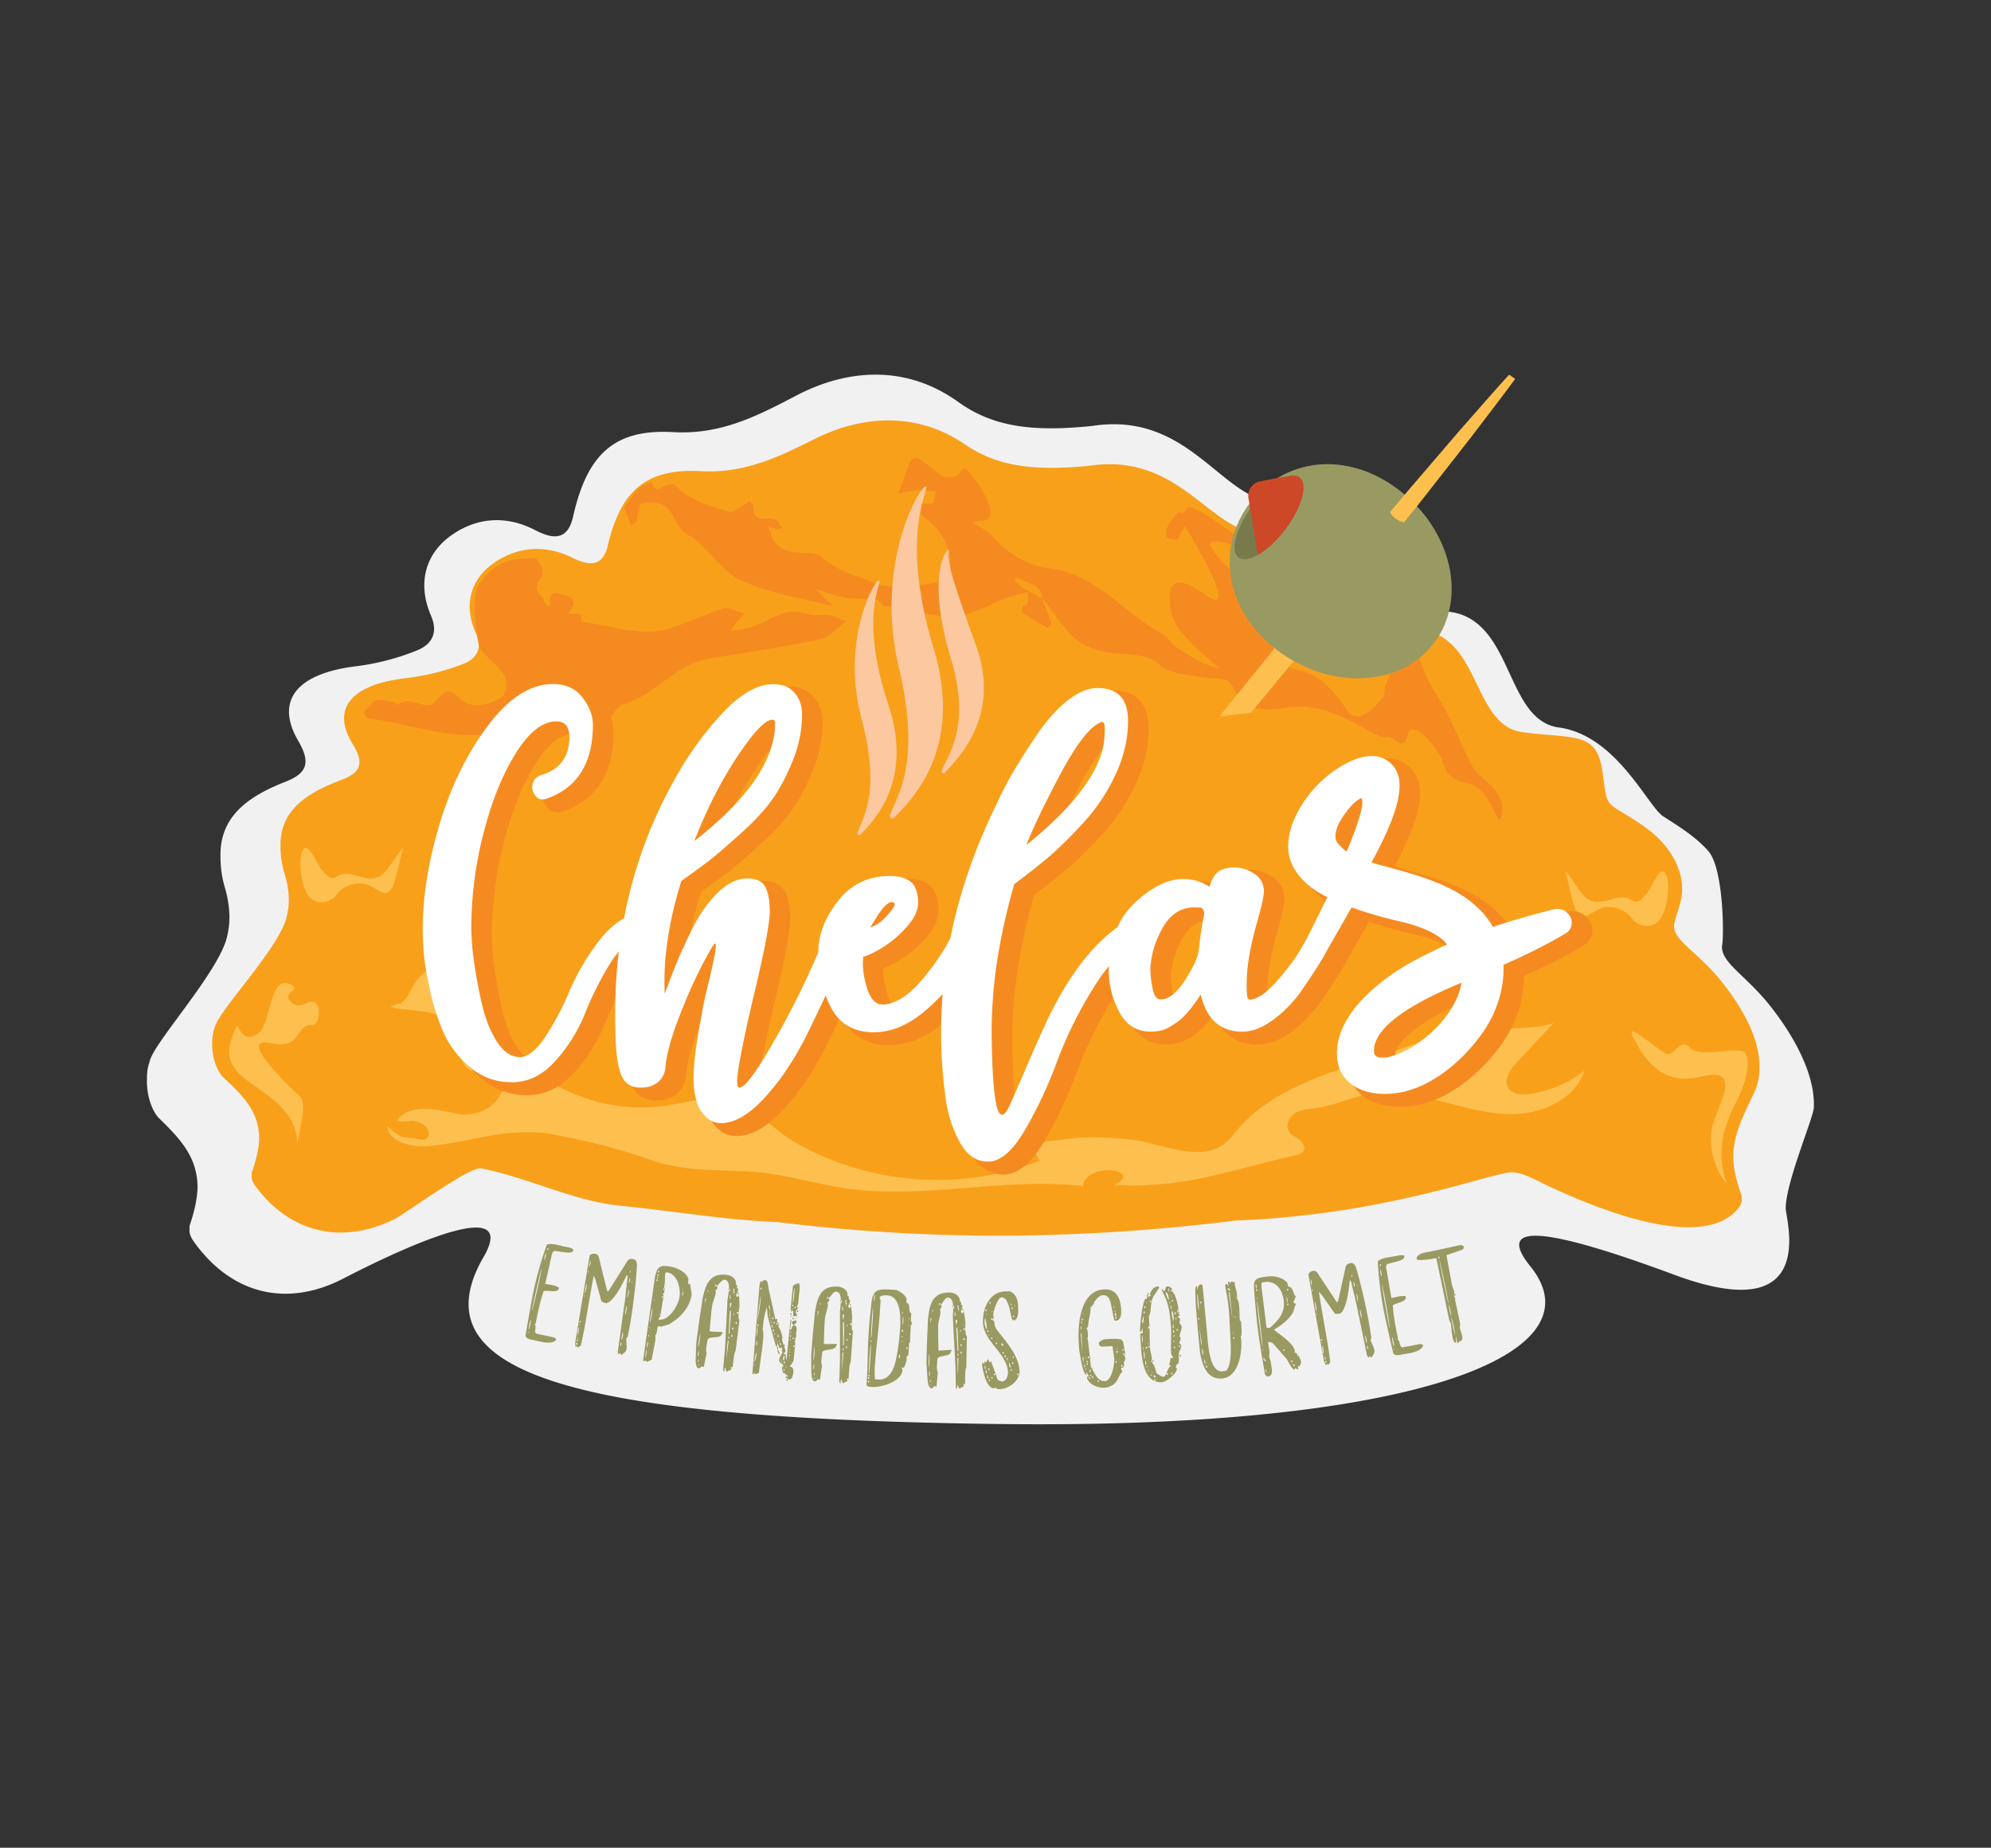 <svg xmlns="http://www.w3.org/2000/svg" viewBox="0 0 1616.59 1500"><rect x="0" y="0" width="1616.59" height="1500" fill="#333333" stroke="none"/>
<defs><style>.cls-1{fill:#f1f1f2;}.cls-2{fill:#f9a01b;}.cls-3,.cls-5{fill:#f58b20;}.cls-4{fill:#fdc04e;}.cls-5{stroke:#f58b20;stroke-linecap:round;stroke-linejoin:round;stroke-width:8.72px;}.cls-6{fill:#fff;}.cls-7{fill:#999962;}.cls-8{fill:#fbc8a0;}.cls-9{fill:#787a4c;}.cls-10{fill:#cd4827;}</style></defs><g id="Artwork"><g id="Lockup"><g id="Color"><g id="Border_bg" data-name="Border bg"><path class="cls-1" d="M1472.76,898.87c1.12-29.92-20.09-63.15-36.38-83.41-19.89-24.74-40.47-34.8-38-48.9,1.41-8.07,1-61.91-11.46-75.86-10.52-11.78-23.5-19.64-36.48-28-12.56-8.07-38-65.83-84.71-72.12s-35.47-98-99.67-94.27c-49.84,0-32-92-126.7-88.94-46,3.11-71.38-74.08-152.33-61.62-50.4,5.29-81.64.18-109.17-19.57-42.56-30.53-90.43-26.55-131.43-5-32.89,17.26-61.79,31.78-99.9,29.61-48.49-2.76-70,18.8-81.26,68.77-4.73,21-18.38,17.2-31,10.68-23.77-12.29-47.63-10-67.92,4.41-21.4,15.19-27.48,39.43-16.4,65.14,6.58,15.27-.75,24-11.52,28.27a198.21,198.21,0,0,1-48.92,12.76c-48.29,5.77-66.65,27.64-47.26,60.76,10.61,18.14,6.4,26.43-10.41,33-30.45,11.95-53.51,28.19-52.81,60.72a86.45,86.45,0,0,0,3.78,25.94,91.25,91.25,0,0,1,3.47,22.22,68.07,68.07,0,0,1-2.57,19.39c-8.92,29.54-59.45,84.35-62.23,99a37.15,37.15,0,0,0-2.12,13.62c-.64,12.18,3.51,26.23,10.1,32.62,17.88,17.36,31,32,30.95,56.36-.39,8.7-2.4,18.63-6.39,30.3a6.17,6.17,0,0,0,0,3c-.76,2.52.94,6.74,2.69,9.24,30.35,43.4,75.29,54.67,121.16,31.39,10.65-5.4,152.77-80.32,113.52-15.78C339.05,1117.27,474.23,1151.69,810,1156s492.74-55.94,431.69-129.09c-23.59-30.28.32-35.66,117.9,8s90.6-43.85,90.3-54C1450,959.56,1472.83,906.47,1472.76,898.87ZM648.57,634.06v0l0,0Z"/></g><g id="Empanada_shape" data-name="Empanada shape"><path class="cls-2" d="M1428.52,866.84c1-26.45-18.66-55.8-33.78-73.72-18.45-21.85-37.56-30.75-35.27-43.21,1.31-7.13,4.46-13.82,5.73-20.95,3-16.65-4.79-33.76-16.36-46.08-9.77-10.41-21.82-17.36-33.86-24.73-11.66-7.13-10.66-8.75-13.79-31.34-4.64-33.11-21.53-26.83-64.83-32.39s-32.93-86.64-92.52-83.31c-46.25,0-29.73-81.34-117.6-78.59-42.73,2.74-66.25-65.47-141.39-54.46-46.77,4.67-75.77.16-101.32-17.29-39.51-27-83.94-23.47-122-4.46-30.52,15.26-57.35,28.09-92.72,26.17-45-2.44-65,16.61-75.43,60.77-4.39,18.58-17.06,15.2-28.76,9.44-22.07-10.86-44.21-8.83-63,3.89-19.87,13.43-25.51,34.85-15.23,57.57,6.11,13.5-.69,21.21-10.69,25a190.89,190.89,0,0,1-45.41,11.27c-44.82,5.11-61.85,24.43-43.86,53.7,9.85,16,5.94,23.36-9.67,29.2-28.25,10.56-49.66,24.91-49,53.66a73.16,73.16,0,0,0,3.51,22.92,76.84,76.84,0,0,1,3.22,19.64,57.45,57.45,0,0,1-2.38,17.13c-8.28,26.11-55.19,74.54-57.77,87.48a31.53,31.53,0,0,0-2,12c-.59,10.76,3.26,23.18,9.37,28.83,16.6,15.33,28.8,28.25,28.73,49.8-.36,7.69-2.23,16.46-5.94,26.78a5.37,5.37,0,0,0,0,2.65c-.71,2.22.88,6,2.5,8.16,28.17,38.36,69.87,48.31,112.45,27.74,9.89-4.77,61.77-43.38,71.19-41.59,35.69,6.75,75.59,26.4,110.68,30,48.74,5,88.43,11.94,129.18,13.5a1508.28,1508.28,0,0,0,178.7,11.15,1587.1,1587.1,0,0,0,194.24-12.36c116.27-4.48,196.22-34.82,221.08-38.9,9.43-1.55,21.14,5.45,31,10.1,42.38,20,127.47,54.52,156,18.71,1.66-2.09,3.33-5.68,2.55-7.78a.08.08,0,0,0,0,0,4.67,4.67,0,0,0,0-2.49c-4.45-12.08-6.47-22.09-6.75-31,.1-18.88,8-33.28,17.27-53.06A44.36,44.36,0,0,0,1428.52,866.84Zm-765-234v0l0,0Z"/><path class="cls-3" d="M299.52,583.36c43.09,5.36,86,26.16,129.54,2.24l.93-.39-.3,1c15.2,3.13,30.27,7.25,45.61,9.14,18.15,2.24,20.73-20.81,31.73-24,26.77-7.8,43-34.2,71.48-37l2.61-.48c28.47-4.84,57.11-8.93,85.31-15,7.51-1.63,13.69-9.42,20.48-14.38-4.56-1.72-9-4.18-13.73-5-5.9-1-12.63,1-17.94-1.08-16.72-6.47-28.71,4.41-42.37,9.65-5.22,2-11,2.68-16.48,3.86a10.89,10.89,0,0,1-2.89-.14,28.22,28.22,0,0,1,2.51-4.18c2.75-3.23,5.66-6.31,8.51-9.45-6.16-1.53-13.35-5.88-18.29-4.07-15.57,5.69-32,13.31-46.6,17.07-20.72,5.32-45.12-3.67-67.94-6.55,3.54-11.14-12.54-3.46-9.44-7.7,1.63-2.23,3.53-5.06,3.43-8a5,5,0,0,0-3.19-4.29c-2.26-.9-4.71-1.55-7.05-2.25-1.93-.58-4.29-1.64-6.26-.64a5,5,0,0,0-2.41,3.73,29.27,29.27,0,0,0-.15,4.59,2.54,2.54,0,0,1-.25,1.28c-.59,1-1.93.3-2.57-.28a5.81,5.81,0,0,1-1.34-2.1c-.32-.77-.58-1.56-1-2.3-1.23-2.31-3.67-3.8-4.8-6.16a8.29,8.29,0,0,1-.49-5.23,13.11,13.11,0,0,1,.43-1.55,11.54,11.54,0,0,1,1.42-3.06,15.42,15.42,0,0,0,1.59-2.14,8.89,8.89,0,0,0,.86-5.17,15.19,15.19,0,0,0-1.84-5.35,24.13,24.13,0,0,0-1.65-2.59c-.25-.36-1.46-2.35-1.87-2.36l-6.43-.06-.55.25-.59-.16-2.6.22-7.5.94-2.93.69-.42.41-.57-.11-4.05,1.32-1.82.67L406,458l-2.79,1.63-4.65,3.58-3.61,3.54-.14.14-3.41,3.85-2.69,4c-6.66,12-1.84,40,.45,50.32,7.2,13.3,28.67,20.33,20,39.18-1.24,2.7-23.86,15.32-36.4,2.34-11.38-11.79-13.77-.92-21.43,4.56-6.95,5-19.24-7-29.05,1.25,0,0-1.25-2.08-2.07-2.21-5.06-.81-10.65-2.89-15.09-1.48-4,1.25-6.79,6.36-9.7,10.1C295.15,579.11,297.9,583.16,299.52,583.36Z"/><path class="cls-3" d="M1219.53,654.51c-1.32-16.35-18.49-21.33-24.92-34-9.49-18.62-16.66-38.65-27.94-56.06-10-15.48-20.58-42.42-13.39-43.23-12,.43-25.12-7.92-36.67-12.78-2.93,3.62-6.4,6.93-8.58,11-1.44,2.65,12.42,2.6,13.49.45,2.1,3.43,4.21,6.85,6.28,10.3.07.1-.26.42-.21.57,6.68,20.79-3.79,17.15-4,35-4.72,3.41-16.05,22.08-27.92,13.65-26.35-40.59-40.94-32.93-48-37.72l-1.58-1.41h0a18.65,18.65,0,0,0-4.58-4.2,33.2,33.2,0,0,1-6.57-8.47c-9.49-18.62-16.66-38.66-27.94-56.06-5.55-8.56-43.26-39.14-11.7-30.7s27.3,6.94-7.42-17.16-19.38-3.29-30.94-8.16c-2.93,3.62-6.4,6.94-8.58,11-1.44,2.65-2.08,6.71-1.06,9.37.63,1.63,5.08,2.44,7.77,2.36,1.23,0,2.48-3.06,3.52-4.85,1.2-2.08,2.19-4.29,3.27-6.44,2.09,3.43,4.2,6.86,6.27,10.3,0,.07,40.11,66.59,10.26,45.29s-28.74-1.83-28.58,5.73c.35,16.74,10.87,27.45,21.06,37.24,6.26,6,12.86,11.8,19.66,17.31-10.36-2.33-23.07-8.22-39.09-20.42a7.64,7.64,0,0,0-2.53-3.46c-.89-1.52-3-3.35-7.11-5.6-30.32-16.69-51.82-47.54-90.32-52.1-16.14-1.92-33.31-11.67-45.55-25.89-4.07-4.75-10.48-7.49-15.82-11.15,5.69-3.1,17.89,2.3,13.07-13.81-3.44-11.47-10.15-19.54-16.89-27.89-5-6.15-6.9,3.08-10.38,4.09-4,1.14-10.07.86-13-1.53-21.88-17.73-21.69-17.93-28.11.47-1.78,5.08-3.69,10.11-5.54,15.16,5.54-1,11-2.5,16.63-2.81,4.53-.24,9.14,1,13.72,1.52-.52,2.81-.71,5.77-1.76,8.37-.35.87-3,1.22-4.51,1.12-3.32-.19-6.62-.83-9.93-1.29,2.13,4.07,3.22,9.62,6.57,12,13.88,9.66,21.87,24.36,21.53,39.17-.35,15.6-17.42,15.26-29.49,16.2-10.7.84-22.9,2.41-32.07-1.67-14-6.23-29.28-9.26-42.08-20.6-9.29-8.23-29.29,1.53-39.18-13.28-2.35-3.52-3.24-8-4.81-12.07a58.69,58.69,0,0,0,7.22,2.19c1.29.23,2.75-.48,4.13-.77a31.1,31.1,0,0,1-2.61-4c-4-8.94-22.56,3.58-20.64-14l-3.15-4.1c-5.77,3.12-12.77,10-17.1,8.65-14.75-4.74-32-9.29-41.68-19.91-8.38-9.16-17.4,10.85-20.49-4-12,2-16.22,12.67-22.93,20.57q3,7.29,6,14.59c1.52-1.22,4.2-2.28,4.4-3.69,2.44-17.36,2.57-14,11.59-14.6,19.36-1.31,17.31,18.82,29.46,25.59,16.33,9.11,26.79,29.46,43.39,37.19,23.27,10.83,49.88,14.49,75,21.21l-14.07-14c7.56,2.28,15,5.38,22.73,6.63,8.75,1.42,17.81.85,26.65,1.92,2.16.26,4,3.49,5.95,5.35,23.92.66,47,14.08,71.51,5.06,9.42-3.47,18.48-7.91,27.71-11.91l17.6-4.67a18.65,18.65,0,0,1,.14,2.88c-.34,3.24,1.45,7.71-4.37,7.95.08,2.13-.69,5.45.36,6.18a205.46,205.46,0,0,0,19.43,11.7c.59.33,4-2.5,3.81-3.09-2.32-6.94-5.09-13.74-7.73-20.57-5.9-3.26-11.92-6.32-17.62-9.89-2.17-1.36-3.61-3.91-5.39-5.92.92-.16,2-.75,2.73-.42,8,3.81,18.74,4.23,20.45,16,4.14,5.43,8.09,11,12.18,16.5a3.16,3.16,0,0,0,.2.27c3.17,4.22,6.41,8.37,10,12.24a36.22,36.22,0,0,0,8.36,6.81c3.4,2.45,8.36,4.81,16.81,7.3,12.48,3.68,37.5,0,47.25,10.91s51.5,10.12,55.59,13.18c9.25,6.9,6.22,28.57,47.13,22,1.84-.3,3.64-.43,5.45-.57.61,0,1.24-.12,1.86-.2,37.23-1.93,64.9,27,74.49,24.36,6.09-1.68,14.11,13.66,17.26-1.57,2.7-13.06,20.27,4.87,28.24,20.3a22.52,22.52,0,0,0,5.34,11.51c.21.27.46.5.69.75l.34.34a14,14,0,0,0,1.82,1.53l.24.16c.38.25.74.52,1.14.73a28.69,28.69,0,0,0,10.15,3.78c19.33,3.59,22.93,30.91,26.9,29.3C1219.53,664.26,1219.81,658.06,1219.53,654.51Z"/><path class="cls-4" d="M1225,883.74c-4.74-6.67,1.15-15.55,6.74-21.52l30.73-32.81c-5,5.41-41,5.64-49.06,5.92-14.69.51-29.46-1.18-43.72,4.32q-23.18,8.94-46.76,16.74c-40.82,13.51-88.86,26.43-118,60.48-3.51,4.11-6.75,8.54-11.05,11.81-19.91,15.14-52.37-.66-74.15-3.34a269.82,269.82,0,0,0-43.09-1.85c-3.8.14-39.92,5.32-40.34,4.56l7.76,14.24c-42.74,17-90.64,19.83-135.38,9.62a228.88,228.88,0,0,1-63.89-25C627.1,916.63,612.7,898,592,893.27c-16.75-3.83-34,1.72-51,4.24a138.34,138.34,0,0,1-42.14-.19c-40.52-6.44-76.63-30.5-102.14-63.88a97.87,97.87,0,0,1-15.54-30c-1.65-5.23-3-10.82-6.66-14.89-5.59-6.17-15.5-7-23.09-3.54s-13.15,10.25-17.22,17.52c-1.84,3.3-3.47,6.78-6,9.6s-4.65,2.42-9.94,4.52,18.14,3.2,27.26,4.7,18.75,5.25,23.21,13.35c3.07,5.55,3.17,12.18,4.2,18.43s3.6,13,9.35,15.69c4.2,1.95,9.07,1.26,13.7,1.26s9.91,1.19,12.11,5.26c1.88,3.47.81,7.79-.89,11.36C401,900,389.47,904.46,376,904.93c-5.78.21-33.41-10.3-48-.63s5.34,4.61,8.71,5.75,7,2.19,9.4,4.79,2.95,7.35.06,9.42c-2.28,1.62-5.42.89-8.1.1-2.3-.69-9.95-.3-13.35-2.18-7.93-4.4-12.07-11.57-9.61-4.64,3.5,9.9,20.13,14.35,34.7,12.74,35.18-3.89,65.8-16.26,101.48-9,27,5.49,50.34,10.76,76.28,20.06,26.56,9.51,51.73,8.17,79.38,9.6,31.56,1.62,60.71,12.46,92.1,15.27,60.16,5.4,120.21-10.28,180.35-3.32,1.57-20,51.85-14.19,24.23.11,3.68-1.9,13-.32,17.26-.48,6.4-.24,12.8-.58,19.18-1.08A267.35,267.35,0,0,0,977.84,956c24.7-5.56,49.46-12.52,74.31-18.22,2.35-.54,4.94-1.25,6.2-3.3,1.91-3.14-.54-7.2-3.49-9.39s-6.63-3.72-8.46-6.9c-2.69-4.65,0-10.91,4.41-14s10-3.75,15.33-4.34c16-1.79,27.75-8.11,43.16-11.17,16.19-3.22,33.16-1.1,49.09,2.48,23.43,5.27,46.58,13.67,70.58,13.26S1279,892,1286.46,869.16a92.22,92.22,0,0,1-45.33,18.94C1235.31,888.83,1228.39,888.52,1225,883.74Z"/><path class="cls-4" d="M200.38,876.89c17.5,13.19,42.12,25.53,41,54.55,1.15-14.34,8.6-35.61,2.09-41.52-12.22-11.11-50.78-48.62-24.06-43.18s19.38-15,34-14.66c6.56.16,7.47-17.38,1.27-18.75s-11.74,7.86-19.24-1c-6-7.11,8.32-8.31,1.83-12.33-18.86-11.69-17,31.56-27.17,38.59s-13.56,1.13-17.61-6.12q-1,2.26-2,4.45t-1.76,4.4C184.18,853.84,184.12,864.64,200.38,876.89Z"/><path class="cls-4" d="M1409.29,895.44c-12.79,24.17-14.41,44.41-7.36,65.38-11.32-12.82-16.19-35.27-10.13-51.47s20-41.59-6.77-36.15c-8.74,1.78-33.54,10.4-52.82-20.29s3.52-8.39,19.12,1.84c8.12,5.33,12.14-13.2,20.58-4.36s37.11-.86,44,3.61C1419.85,855.47,1422.08,871.26,1409.29,895.44Z"/><path class="cls-4" d="M322.57,707.74c5.87-25.26,6.38-22.11-1.85-10.82s-11.5,20.53-31.08,13.94-15.36,10.87-28.23-4.43c-4.61-5.48-12-26.66-16.36-14.29-2.37,6.71-1.28,26.92,6,35.77,6.11,7.47,18,5,22.33-1.75,3.66-5.66,16.59-12.55,27.37-7C311.09,724.52,316.69,733,322.57,707.74Z"/><path class="cls-4" d="M1275.76,726.83c-5.88-25.27-6.39-22.11,1.84-10.83s11.5,20.54,31.08,14,15.37,10.86,28.23-4.44c4.61-5.47,12-26.65,16.36-14.28,2.37,6.7,1.28,26.92-6,35.77-6.12,7.47-18,5-22.33-1.76-3.67-5.65-16.6-12.54-27.38-7C1287.23,743.61,1281.63,752.1,1275.76,726.83Z"/></g><g id="Text_OUT_" data-name="Text (OUT)"><path id="CHelas_Shad" data-name="CHelas Shad" class="cls-5" d="M1287.75,751.33a11.87,11.87,0,0,0-13.58-7c-18.14,4.52-34.44,9.21-49.66,14.3-.92-1.63-1.89-3.2-2.94-4.72-18.11-26.22-52.47-35.65-80.09-43.23l-4.55-1.24c-3.65-1-7.36-2-11-3.1l.3-.57C1140.63,679,1155.81,646.27,1145,630a21.75,21.75,0,0,0-15.54-9.9c-17.33-2.39-37.42,14.18-41.27,17.52-20.74,18-35,45.88-28.33,66.36s30.26,30.45,30.26,30.45l-16,32.11c-1.75,3.22-3.58,6.5-5.56,9.94q-6.7,11.61-19.74,26.39t-22.21,14.77L1026,817c-.47,0-.83-.93-1.06-2.81a65.25,65.25,0,0,1-.34-7.75,143.83,143.83,0,0,1,1.78-22.53,251.74,251.74,0,0,1,6.36-27.81q4.59-16.54,5.3-21.48,2.82-13.37-8.78-20.08a28.64,28.64,0,0,0-24.3-2.49q-7,2.12-10.57,14.08a38.36,38.36,0,0,0-21.12-6.36q-19,0-39.81,19.68a62.24,62.24,0,0,0-13.81,19.53c-20.5,14.69-39.07,38.82-55.64,72.66q-9.88,21.12-19.05,42.59t-12.71,29.21q-3.54,7.74-6.34,7.74-7.75,0-8.39-67.61a395.09,395.09,0,0,1,5.7-64.78,517.59,517.59,0,0,1,12.72-54.93q13.4-9.84,26.08-20.4t29.26-28.49A156.07,156.07,0,0,0,918,635.16q10.23-21.81,10.25-43.66,0-26.75-24.62-26.78-12,0-25,10.54T854,603.05q-11.64,17.26-19.4,30.62a306.27,306.27,0,0,0-14.11,27.45q-25.77,53-36.42,106.55-7,14.12-20.4,30.72Q745,821.61,728.78,821.6q-8.44,0-12.66-14.09t-2.79-24.65q7-2.11,16.55-8.09a88.79,88.79,0,0,0,18.68-16.17q9.15-10.2,9.17-19.36a46,46,0,0,0-.34-6,31.19,31.19,0,0,0-2.11-6.69q-1.77-4.23-7-6.7c-3.53-1.65-8.1-2.47-13.74-2.48q-26.06,0-41.92,20.38T676.7,779.3h0a664.7,664.7,0,0,1-31.39,64q-25.75,46.46-32.79,45.75-3.53,0,.37-21.48t11.68-54.22q7.77-32.73,9.9-45.41,2.82-15.48,2.84-21.83c0-8.45-1.17-15-3.5-19.72s-7.28-7.05-14.79-7.05q-12,0-23.95,11.59t-20.81,29.56q-8.84,18-13.75,30.26T552,813q-2.09-41.57,13.47-91.54,14.81-10.56,22.55-16.53t24.67-21.11Q629.64,668.69,638.8,656t16.93-31.67a100.08,100.08,0,0,0,7.79-38q0-10.58-6-17.62c-4-4.68-9.74-7.05-17.25-7.05q-20.43,0-43.69,26a271.49,271.49,0,0,0-38.08,54.19A368,368,0,0,0,519,751.74q-11.14,5.89-21.89,20.34a188.84,188.84,0,0,0-22.58,39.07,224.66,224.66,0,0,1-19.39,36.6q-10.95,16.54-20.8,16.53-10.56,0-18.65-12.69t-12.29-31.36q-4.21-18.65-6.31-34.51A207.29,207.29,0,0,1,395,759.31,310.44,310.44,0,0,1,405,682.56q9.88-38.71,26.11-64.77t33.13-26q10.56,0,10.55,13.39-.74,24-23.27,30.26-5.64,2.12-6.69,7.39a10.8,10.8,0,0,0,2.45,9.51q3.51,4.23,9.15,2.12,37.33-13.34,37.38-59.82,0-11.26-8.43-22.2t-23.93-10.94q-27.46,0-52.85,33.76t-39.16,79.54q-13.77,45.76-13.82,85.91c0,4.22.23,10,.7,17.25s2.09,17.5,4.9,30.64a180,180,0,0,0,11.23,35.57,79,79,0,0,0,21.45,28.19Q408.3,884.69,428,884.7t35.23-17.22a129,129,0,0,0,24-38.36A266.08,266.08,0,0,1,507.34,789a83.06,83.06,0,0,1,7.42-10.36,425.91,425.91,0,0,0-2.88,50.5c0,10.81.22,19.72.67,26.77q1.41,19.73,6.31,26.76T534.35,889a19.69,19.69,0,0,0,12-4.22q5.63-4.23,6.35-12.67,1.41-15.48,11-40.13a421.64,421.64,0,0,1,18.71-42.24q9.17-17.58,10.58-17.59t-.37,9.5q-1.77,9.51-5.66,25.35t-4.59,22.18q-8.49,42.24-6.4,61.26a73.45,73.45,0,0,0,2.1,9.86,27.86,27.86,0,0,0,4.22,8.81,24.41,24.41,0,0,0,6.69,6.34,15.94,15.94,0,0,0,8.8,2.47q16.9,0,36.28-21.43t34.56-52.44c5.36-11,10.05-20.8,14.16-29.7a84.84,84.84,0,0,0,4.51,10q10.56,19.74,34.5,19.75,20.41,0,39.8-15.81a152.39,152.39,0,0,0,16.21-15.27,389.13,389.13,0,0,0,3.09,88.88A98.56,98.56,0,0,0,792.05,934q8.44,15.13,22.53,15.16,14.79,0,29.6-25a349.43,349.43,0,0,0,26.46-56.31,335.57,335.57,0,0,1,30.69-61.6,153.94,153.94,0,0,1,11.42-15.87c0,1.31-.15,2.57-.15,3.91A70.84,70.84,0,0,0,921,827.42q8.44,16.22,25.34,16.22a39.54,39.54,0,0,0,7.74-.7,22.53,22.53,0,0,0,6.7-2.46c2.11-1.16,4.22-2.46,6.34-3.86a36.53,36.53,0,0,0,5.64-4.58c1.64-1.63,3.18-3.27,4.58-4.92s2.7-3.28,3.88-4.93,2.12-2.92,2.82-3.86,1.77-2.58,3.17-4.93q7,30.29,33.78,30.31,12,0,25.36-9.84a103.23,103.23,0,0,0,24-25.32q10.56-15.48,16.22-25c1.42-2.39,2.64-4.88,4-7.3l19.22-33.46s14.62,5.73,39.54,11.49,35,14.16,37.83,18.72c-9.49,4.35-23.63,11.22-31.77,15.93-14.69,8.51-62.21,39.26-57.15,77.82a28.46,28.46,0,0,0,11.64,19.84c10.94,8,25.2,8.1,33.6,7.29,2.35-.23,4.24-.53,5.47-.76,30.09-5.56,56.25-31.54,69.52-52.09,10.08-15.63,15.3-34.18,14.59-51.55,15.51-6.91,33.21-15.27,50.33-25.5A10,10,0,0,0,1287.75,751.33ZM873.68,634.06q20.1-37.65,33.49-41.87,2.8,0,2.1,9.16,0,39.45-63.47,90.79Q853.57,671.72,873.68,634.06ZM721.8,754.69q9.16-16.19,14.81-16.18a1.86,1.86,0,0,1,2.1,2.11q0,2.11-6.69,9.51t-13,8.79C719.92,757.51,720.85,756.1,721.8,754.69ZM615.6,613.75q16.21-23.24,24-23.22c1.41,0,2.11.94,2.11,2.82q0,44.35-65.59,95.71Q593,645.43,615.6,613.75Zm370.26,163q-.72,8.46-10.94,24.64T954.83,817.6q-4.94,0-6.67-9.17a86.39,86.39,0,0,1-1.76-16.2,75.51,75.51,0,0,1,11.31-34.85q9.87-15.84,27.48-14.41c3.28-.46,4.93,1.42,4.92,5.64A255,255,0,0,0,985.86,776.77Zm119.78-79.25c-3.36-2.62-8-6.78-8.66-9.85-1.25-5.5,1.42-12.74,7.92-21.53h0c7-9.51,11.5-11.66,13-11.87C1121.62,659.44,1108.65,691.07,1105.64,697.52Zm31.22,167.16-.12,0c-7.41.72-8.37-2.26-8.7-4-1.45-17.56,22.46-36.62,71.1-56.69C1193.32,836.07,1156.4,862.71,1136.86,864.68Z"/><path id="CHelas" class="cls-6" d="M1275.38,745.15a11.88,11.88,0,0,0-13.58-7c-18.14,4.52-34.44,9.22-49.66,14.31-.92-1.64-1.9-3.2-2.94-4.72-18.11-26.23-52.47-35.66-80.1-43.23l-4.54-1.24c-3.65-1-7.36-2-11-3.1l.31-.57c14.43-26.73,29.62-59.5,18.84-75.75a21.77,21.77,0,0,0-15.54-9.89c-17.33-2.39-37.42,14.18-41.27,17.51-20.75,18-34.95,45.88-28.33,66.36s30.26,30.45,30.26,30.45l-16,32.12c-1.75,3.21-3.58,6.49-5.56,9.93q-6.71,11.63-19.74,26.4t-22.21,14.77l-.69-.71c-.48,0-.83-.94-1.06-2.82a64.75,64.75,0,0,1-.35-7.75,145.16,145.16,0,0,1,1.79-22.53,251.74,251.74,0,0,1,6.36-27.81q4.59-16.53,5.3-21.47,2.82-13.38-8.78-20.08a28.57,28.57,0,0,0-24.3-2.49q-7,2.1-10.57,14.07a38.46,38.46,0,0,0-21.12-6.36q-19,0-39.81,19.69a62.2,62.2,0,0,0-13.81,19.52c-20.51,14.7-39.07,38.83-55.64,72.67q-9.89,21.11-19.05,42.58t-12.71,29.22c-2.36,5.15-4.47,7.74-6.34,7.74q-7.75,0-8.39-67.62a393,393,0,0,1,5.7-64.78,514.4,514.4,0,0,1,12.72-54.92q13.4-9.84,26.08-20.4t29.26-28.5A156,156,0,0,0,905.67,629q10.23-21.81,10.25-43.66,0-26.76-24.62-26.79-12,0-25,10.55t-24.67,27.79q-11.65,17.25-19.4,30.62a301.12,301.12,0,0,0-14.11,27.45q-25.77,53-36.42,106.54-7.05,14.12-20.4,30.73-18.69,23.22-34.88,23.2-8.45,0-12.67-14.09T701,776.67q7-2.11,16.56-8.08a89.4,89.4,0,0,0,18.68-16.18q9.15-10.2,9.17-19.36a44.21,44.21,0,0,0-.35-6,30.65,30.65,0,0,0-2.1-6.69c-1.18-2.82-3.53-5-7-6.69s-8.11-2.48-13.74-2.49q-26.05,0-41.92,20.39t-15.89,41.53v0a665.84,665.84,0,0,1-31.39,64q-25.76,46.46-32.79,45.74-3.52,0,.37-21.48t11.68-54.21q7.77-32.75,9.9-45.42c1.88-10.31,2.83-17.6,2.84-21.82q0-12.68-3.51-19.72t-14.78-7.06q-12,0-23.95,11.59t-20.81,29.57q-8.83,17.94-13.75,30.26t-8.48,22.18q-2.08-41.55,13.47-91.54,14.8-10.54,22.55-16.53t24.67-21.1q16.9-15.14,26.08-27.8t16.93-31.67a100,100,0,0,0,7.79-38q0-10.56-6-17.61t-17.25-7.06q-20.43,0-43.69,26a271.49,271.49,0,0,0-38.08,54.19,368,368,0,0,0-39.49,109.88q-11.15,5.9-21.89,20.35A188.33,188.33,0,0,0,462.2,805a224.61,224.61,0,0,1-19.39,36.6Q431.86,858.11,422,858.1q-10.56,0-18.65-12.7t-12.29-31.35q-4.21-18.66-6.31-34.51a207.42,207.42,0,0,1-2.09-26.42,310.3,310.3,0,0,1,9.94-76.74q9.88-38.73,26.11-64.77t33.13-26q10.56,0,10.55,13.39-.73,24-23.27,30.26-5.65,2.12-6.7,7.39a10.83,10.83,0,0,0,2.46,9.51q3.51,4.23,9.15,2.13,37.33-13.34,37.38-59.83,0-11.26-8.43-22.19T449.06,555.3q-27.46,0-52.85,33.75T357.05,668.6q-13.79,45.76-13.82,85.9c0,4.22.23,10,.7,17.25s2.09,17.5,4.9,30.64A180.29,180.29,0,0,0,360.05,838a79.14,79.14,0,0,0,21.46,28.2q14.42,12.33,34.14,12.36t35.23-17.23a128.67,128.67,0,0,0,24-38.35A266.7,266.7,0,0,1,495,782.81a82.77,82.77,0,0,1,7.42-10.36A428.12,428.12,0,0,0,499.5,823q0,16.2.68,26.76,1.41,19.72,6.31,26.77T522,882.84a19.57,19.57,0,0,0,12-4.22q5.63-4.22,6.35-12.66,1.41-15.5,11-40.14A421.38,421.38,0,0,1,570,783.59q9.16-17.6,10.58-17.6t-.37,9.51q-1.77,9.5-5.66,25.34T569.93,823q-8.49,42.24-6.4,61.25a71.75,71.75,0,0,0,2.1,9.87,28,28,0,0,0,4.22,8.81,24.67,24.67,0,0,0,6.68,6.34,16.09,16.09,0,0,0,8.81,2.47q16.9,0,36.28-21.44t34.56-52.44c5.36-10.94,10.05-20.79,14.16-29.7a83.39,83.39,0,0,0,4.51,10Q685.4,837.93,709.34,838q20.42,0,39.81-15.81a152.44,152.44,0,0,0,16.21-15.28,389.24,389.24,0,0,0,3.09,88.89,98.43,98.43,0,0,0,11.23,32Q788.13,943,802.21,943q14.79,0,29.6-25a349,349,0,0,0,26.46-56.31A334.86,334.86,0,0,1,889,800.09a151.79,151.79,0,0,1,11.42-15.87c0,1.3-.15,2.56-.15,3.9a70.84,70.84,0,0,0,8.42,33.11q8.43,16.21,25.34,16.23a39.54,39.54,0,0,0,7.74-.7,22.63,22.63,0,0,0,6.7-2.46c2.11-1.16,4.22-2.46,6.34-3.87a36.49,36.49,0,0,0,5.64-4.57c1.63-1.64,3.17-3.28,4.58-4.92s2.7-3.28,3.88-4.93,2.11-2.93,2.81-3.87,1.77-2.57,3.18-4.93q7,30.3,33.78,30.31,12,0,25.36-9.83a103.47,103.47,0,0,0,24-25.33q10.56-15.48,16.22-25c1.42-2.39,2.64-4.88,4-7.3l19.22-33.47s14.62,5.74,39.53,11.5,35,14.15,37.84,18.72c-9.49,4.34-23.63,11.21-31.77,15.93-14.69,8.5-62.21,39.25-57.15,77.82a28.48,28.48,0,0,0,11.64,19.84c10.94,8,25.2,8.1,33.6,7.28,2.35-.22,4.24-.53,5.47-.75,30.08-5.57,56.25-31.54,69.51-52.09,10.09-15.64,15.31-34.18,14.6-51.56,15.51-6.91,33.2-15.27,50.33-25.49A10,10,0,0,0,1275.38,745.15ZM861.3,627.88q20.12-37.65,33.5-41.88,2.81,0,2.1,9.16,0,39.45-63.47,90.79Q841.2,665.54,861.3,627.88ZM709.43,748.51q9.17-16.18,14.8-16.19a1.87,1.87,0,0,1,2.11,2.12q0,2.12-6.7,9.5c-4.47,4.92-8.8,7.86-13,8.79C707.54,751.32,708.48,749.92,709.43,748.51Zm-106.2-141q16.21-23.22,24-23.22c1.41,0,2.11.95,2.11,2.82q0,44.37-65.59,95.72Q580.67,639.23,603.23,607.56Zm370.26,163q-.72,8.45-10.94,24.64t-20.09,16.18q-4.94,0-6.67-9.16A86.57,86.57,0,0,1,934,786a75.47,75.47,0,0,1,11.31-34.84q9.87-15.84,27.47-14.42c3.28-.46,4.93,1.42,4.93,5.64A255.14,255.14,0,0,0,973.49,770.59Zm119.77-79.26c-3.36-2.61-8-6.78-8.65-9.84-1.25-5.5,1.42-12.75,7.92-21.54h0c7-9.51,11.5-11.66,13-11.87C1109.25,653.25,1096.28,684.89,1093.26,691.33Zm31.23,167.17h-.12c-7.41.72-8.37-2.26-8.71-4-1.44-17.55,22.47-36.61,71.1-56.69C1181,829.88,1144,856.52,1124.49,858.5Z"/><g id="Emp_Gour" data-name="Emp Gour"><path class="cls-7" d="M432.18,1053.27c.08-.34.93-4.69,1.28-6.24A300.4,300.4,0,0,1,444,1010.38c4.67-1.4,10.2.74,14.71,1.7,1.12.24,7.18,1,6.78,2.93s-3.58,1.93-4.62,1.82c-1.62-.1-8.4-1-10-1.32-1.35-.3-2.39,1.22-2.63,2.33q-2.77,12.18-5.56,24.37c5.27,1.15,6.78.78,11.11,3,0,.11,0,.59,0,.69-.89,4.24-9.71,1.07-12.39,2.33-2.86,8.1-5,18.44-6.51,26.37l-.87.63c2.37,1.45-1.48,6.77,2,7.54q7.21,1.56,14.43,3.07l1.23,1.77c-4.12,4.49-13.32,1.38-18.37.27-2.24-.49-6.1-.88-6.61-3.56C427.38,1079.67,431.25,1058,432.18,1053.27ZM432,1064c1.52-4.67,7.33-29.79,7.8-34.57C440.47,1024.73,430.46,1068.6,432,1064Zm-2.63,15.13c.69-.9,1.9-6.33,1.65-7.43C430.8,1070.41,428.63,1080.18,429.34,1079.17Zm-.59,2.66c.5,0,.59-.45.15-.66S428.26,1081.84,428.75,1081.83Zm13.32-59a11.91,11.91,0,0,0,1.23-5.54C443,1016.45,441.44,1023.55,442.07,1022.87Zm2.49-8c.68.15,1-1.3.32-1.45S443.88,1014.67,444.56,1014.82Z"/><path class="cls-7" d="M483.47,1017.85c1.8.36,2.46,1.76,2.94,3.48q3.27,13.59,6.71,27.2l1.23-.81c2.2-3.4,12.13-19.47,14.36-22.88,1.66-2.7,2.68-3.21,5.62-2.68,3.72.66,2.72,6.36,2.61,9-.89,13-3.13,31.29-5.36,44-.26,1.45-1.59,8.37-1.86,9.94a3.21,3.21,0,0,0-1.06,1.2c-.45,2.57.51,6.08,0,9-.43,2.47-1.93,2.66-3.84,4.52l-.71-.12a4,4,0,0,1-.47-1.47c-.36.4-.71.8-1.07,1.19a3.47,3.47,0,0,1-.94-2.24q2.73-19.71,5.49-39.42l.24-1.34c.71-6,2.17-20,2.2-20.15l-.56-1.49c-2.3,5-11.37,24.16-17.63,23l-.35-.07-2.64-1.19q-2.42-8.67-4.75-17.35c-.51-1.25-1-2.51-1.52-3.77-.09.48-.19,1-.28,1.45-2.66,13.49-5.54,32.49-8.18,46-.55,2.79-2,9.34-2,9.46l-2.54,1.7-.42-1.59c-.37.43-.74.86-1.12,1.28a9.23,9.23,0,0,1-.31-5.15q5.61-34,11.3-68.07l.15-.78C479.09,1018,482,1017.56,483.47,1017.85Zm-5,10.48a9.25,9.25,0,0,0,1-4.9C479.21,1022.69,478,1028.92,478.45,1028.33Zm-1,4.79a1,1,0,0,0,.29-1.45C477.48,1031.38,477.12,1033.16,477.49,1033.12ZM475,1049.66a28.47,28.47,0,0,0,1.49-7.47C476.18,1040.85,474.23,1050.65,475,1049.66Zm-.55,2.78c.37,0,.45-.49.15-.78C474.08,1051.43,473.89,1052.33,474.48,1052.44Zm-3.5,21.2c.58.12.85-1.22.27-1.34S470.29,1073.5,471,1073.64Zm-.39,2c.37,0,.44-.37.13-.66C470.16,1074.75,470,1075.75,470.59,1075.64Zm-1.64,8.25a18.17,18.17,0,0,0,1.22-6.13C469.76,1076.75,468.17,1084.78,469,1083.89Zm-.37,4.91a.69.69,0,0,0,.27-1.34C468.27,1087.34,468,1088.69,468.58,1088.8Zm-.55,2.79c.83.16,1.12-1.29.29-1.45C467.73,1090,467.45,1091.47,468,1091.59Zm1-4.79c.62,0,.73-.56.14-.68C468.78,1086,468.63,1086.73,469,1086.8Zm42.58-53.71c.47,0,.65-1,.24-1.34S511.18,1033.25,511.56,1033.09Zm-.8,8.39a6.57,6.57,0,0,0,.74-4.13C511.26,1036.73,510.29,1042.1,510.76,1041.48Zm-1.3,11.89a19.38,19.38,0,0,0,1.12-6.26C510.28,1046.13,508.84,1054.19,509.46,1053.37Zm-1.75,13.88a24,24,0,0,0,1.23-6.93C508.56,1059.1,507,1068.05,507.71,1067.25Zm5.22-26.07c.62-.12.67-.45.12-.67C512.75,1040.22,512.57,1041.23,512.93,1041.18Zm-8.28,46.65c.75-.79,1.54-5.27,1.11-6.26C505.57,1080.61,504.16,1088.55,504.65,1087.83Zm-.85,4.81c.66-.35,1-2.36.49-2.8C504,1089.33,503.38,1092.91,503.8,1092.64Z"/><path class="cls-7" d="M531.87,1036.14c1.92-8,4.23-9.3,12.16-8,5.32.86,13.37,4.39,14.93,10.25a11.45,11.45,0,0,1-.3,2l.36,2.25,1.59-.46c-.68,1.4,1.22,6.73.89,9-1.49,10.11-8.88,18.56-18.31,23.87-.5.15-4.78,1.55-6.14,1.79-2,.37-1.3-1.59-3.25.86a33,33,0,0,1-.78,4.82c0,.23-.8,1.25-.82,1.36-.05.34,0,3.8-.09,4.25,0,.22-.07.45-.1.67-.28,1.69-2.65,13.39-2.94,15.18a10.1,10.1,0,0,0-2.47,1c-.12,0-.68.46-.82.56l-.38,0a1.28,1.28,0,0,1-.34-.17,4.08,4.08,0,0,0-.71-.81c-.12,0-1.42.46-1.54.44a1.1,1.1,0,0,1-.6-.79Q527,1070.17,531.87,1036.14Zm2.74-3.11c.68.11.9-1.24.22-1.35S533.93,1032.92,534.61,1033Zm-.47,2.8c.69.11.91-1.24.23-1.35S533.46,1035.72,534.14,1035.83Zm-.68,4.15c.69.11.91-1.23.22-1.35S532.78,1039.86,533.46,1040Zm.33-2a1,1,0,0,0,.24-1.46C533.6,1036.32,533.3,1038.11,533.79,1038Zm-3,17.93c.48,0,.56-.48.11-.67S530.35,1055.93,530.82,1055.89Zm-3,17.94c.75-1.61,2.1-9.79,1.93-11.66S527.1,1075.54,527.85,1073.83Zm-.7,4.26c.5-.15.58-.6.11-.68C526.83,1077.11,526.68,1078,527.15,1078.09Zm-.43,7c.49,0,.65-1,.22-1.35S526.33,1085.21,526.72,1085Zm-1.36,9c.47.07,1.15-4.77.68-4.85S525,1094.08,525.36,1094Zm-1.39,8.4a17.49,17.49,0,0,0,1.15-7C524.93,1094.42,523.45,1103.38,524,1102.43Zm10.81-31.5c0,.08,0,.15,0,.23,8.4,1.36,16-11.63,17-18.26,1.09-7.19-1.56-18.74-10.18-20.12-.91-.15-1.25.49-1.36,1.16-.71,4.38.27,5.57-1.12,11.21,1.11.41.49,2.15.41,2.6l-.27,1.68c0,.12-.92.55-.92.55a3.17,3.17,0,0,0,.58,1.59l-2.79,17.27C535.09,1069,534.89,1070.26,534.78,1070.93Zm4-23.76a.62.62,0,0,0,.2-1.23C538.37,1045.85,538.17,1047.08,538.74,1047.17Zm-1,6.28c.81.13,1-1.21.22-1.34C537.37,1052,537.15,1053.36,537.72,1053.45Zm-2.25,13.91c.62-.13.68-.46.11-.67C535.27,1066.41,535.11,1067.42,535.47,1067.36Zm18.7-20.52a.35.35,0,0,0,.11-.67C553.74,1045.86,553.58,1046.87,554.17,1046.84Zm0,4.93a5.49,5.49,0,0,0,.51-3.37C554.27,1047.77,553.6,1052.15,554.12,1051.77Z"/><path class="cls-7" d="M594,1111.2h.12l-1.9,1.71-.63-.76a3.73,3.73,0,0,1-.89,1.26,1.07,1.07,0,0,1-.36.06,1.38,1.38,0,0,1-.47-.17l-1.36-3.49c-.17,1.35-.35,2.7-.52,4.06l-.88-1.61s1.12-12.45,1.43-16.76c0-.19,0-.38.08-.57.38-5.79,1.75-32.77,2-38.46,0-1.72.81-5.28,1.15-8.79a2.44,2.44,0,0,0,.59.88c0-.11.2-.66.21-.77a2.47,2.47,0,0,0-.53-2.13.1.1,0,0,0-.13.09c.11-3.54-.66-6.5-3.74-6.91a4.87,4.87,0,0,0-1.58.59c-1,.56-3.8,4.08-4.73,4.87.12,0,.61.65.71.78l-.09.68a22.09,22.09,0,0,1-1.84,2.38c.19.26.39.51.59.77l-.06.45c-.53,3.83-2.52,7.22-3,11.05-1,7-1.29,12.78-2,20.38l.35,0c3.61.5,6.16.15,9.78.63.58.07,0,.11.57.19.2.25-1,1.47-1.07,1.8-1.41,3.49-9.43,1-11.26,4-.1.68-.62,3.59-.7,4.15-.29,2.13-.86,4.58-.09,6.86q-1.15,5.7-2.29,11.39c-2.77-1.88-2,1.22-4.24.9s-2.44-5-2.4-7c0-.11,0-.23.05-.34.1-3.31.46-13.36.6-14.37.11-.79,1.68-12.62,2.3-17,.39-2.7,2.2-14.5,2.54-17,2.63-12.61,6.05-21.94,20.23-20,3.07.41,7.57,3.16,7.05,7.22,0,.23-.4.52-.65.6,1.23-.53,1.71,1.14,1.63,1.81,0,.11,0,.23,0,.34s-.53.51-.65.6c1.53-.14,1.34,1.32,1.26,2,0,0,0,.08,0,.12-.2,1.58-1.21,2.25-1.37,3.49-.1.79-.07,1.48,1.32,1.54l.87-1.38c.17,1.4.43,7.73.37,9.21.05.58-.79,5.39-.76,6.09s0,3.55.2,4c0,.22.37.84.6.87q-1.56,12.53-3.11,25a13.38,13.38,0,0,0-1.05,2.72c-.29,1.35-1.35,9.91-1.4,11.28l-.27.2c.16-.33,0-.92-.36-1A.68.68,0,0,0,594,1111.2Zm-26.84-17.9a49.38,49.38,0,0,0,1.43-10.12C568.32,1081.54,566.44,1094.81,567.13,1093.3Zm4.93-34.87c.25-1,1-3.07,1.22-3.62l.09-.67-.69-.1C572.47,1055.51,572.27,1057,572.06,1058.43Zm-5.28,42.51a8,8,0,0,0,.57-4C567,1096.26,566.22,1101.44,566.78,1100.94Zm8-52.11a1,1,0,0,0,.2-1.46C574.71,1047.1,574.46,1048.9,574.82,1048.83Zm-8,56.93a1.62,1.62,0,0,0,.28-2C566.81,1103.24,566.42,1106.05,566.82,1105.76Zm.33,2.8c.48,0,.55-.49.1-.67S566.66,1108.61,567.15,1108.56Zm14-64.34c.68.09.88-1.38.2-1.47S580.49,1044.12,581.18,1044.22Zm10.73,1.54c-.08.57,0,1.26-.14,1.93a3.09,3.09,0,0,1-.51-1.44C591.27,1046.14,591.67,1045.84,591.91,1045.76Zm1.14,9.09c.07-.49.13-1,.19-1.47-.1-1-.21-1.93-.31-2.9,0,.22-.28,1.22-.31,1.45A3.76,3.76,0,0,0,593.05,1054.85Zm-.26,7.53,1.23-4.08-.61-.77-.78.59C592.68,1059.54,592.74,1061,592.79,1062.38Zm-1.1,20.48.77-.48c.08-6.17,1.14-12.57.86-18.67l-.78.58Q592.11,1073.58,591.69,1082.86Zm3.63-34.71c.83-.12,1.11-1.34,1.18-1.9l-.92-.12C595.5,1046.8,595.41,1047.48,595.32,1048.15Zm.63,1.46c.68.09.86-1.27.17-1.35S595.15,1049.51,596,1049.61Zm-.16,1.24c.36-.07.4-.41.09-.68S595.3,1051,595.79,1050.85Zm-4.53,35.39a2.17,2.17,0,0,0,.6.87l.27-2.14a2.06,2.06,0,0,0-.78.59c-.06.11-.11.22-.17.32A1.29,1.29,0,0,0,591.26,1086.24Zm-.52,4c-.25,1.92-.86,10.43-.85,12.26l1.8-14.09c-.85.13-.76.37-.85,1C590.81,1089.77,590.77,1090,590.74,1090.29Zm4.93-22.85c.59,0,.7-.94.15-1.24C595.51,1065.93,595.29,1067.62,595.67,1067.44Zm-.66,11.71c.7.09.87-1.26.17-1.35A.68.68,0,0,0,595,1079.15Zm-.77,6.09c.7.09.89-1.38.18-1.47S593.42,1085.14,594.24,1085.24Zm5.08-34.63a.57.57,0,0,1,.14-1.13A.57.57,0,0,1,599.32,1050.61Zm-.87,12.49.79-.7-.69-.09C598.52,1062.57,598.48,1062.83,598.45,1063.1Zm.27,3.47c.81.1,1-1.37.18-1.47S598,1066.48,598.72,1066.57Zm-1,8.11c.82.11,1-1.36.18-1.46S597,1074.6,597.7,1074.68Zm-3.2,36.13a.4.4,0,0,1-.41.4Z"/><path class="cls-7" d="M636.72,1092.72l-.13,0a14.56,14.56,0,0,1,1.15,4c0,.15,0,.3,0,.45l-1.63,2-.06.56a3.34,3.34,0,0,1,.76-.49,3,3,0,0,1,.49-.07c.82.09.52,4.28,1.3,4.81q1.65-16.56,3.31-33.12a2.91,2.91,0,0,1,.55,1.54c0,1-.92,5.73-1,6.86l1,.11c.25-1.35.7-3.59,2.56-3.41,2.1.21,1.84,2.93,1.67,4.62,0,.57,0,.92-.82,1.18,1,.32.62,2.11.57,2.56s-.27,1.69-.28,1.8-.76.5-.77.61.59,1.2.58,1.31-.78.73-.78.73a3.09,3.09,0,0,0,.57,1.42q-.69,7.18-1.39,14.36c0,.23-1.84,3-2.55,4.1l-.77.6c2.94.41,3.33,2.61,3.13,4.76-.14,1.47-1,6-3.08,5.75-.71-.07-2.92-1-3.19-1.8.59-1.08,1.11-.34,1.83-.27.19-1.92-3.35-1.36-2.14-3.87l-.85,1.28c-1.33-1-1.91-3.61-1.76-5.08,0-.26,0-.53.08-.79.21.29.42.57.62.86,0-.11.22-.89.23-1,.29-2.83-3.66-1.63-3.24-5.71.1-1,2.31-5.12,2.85-5.75-1.73-.52.6-3.49-1-3.66a3.14,3.14,0,0,0-1.6.53l-1.69-4.29c-.12,1.13-.24,2.26-.35,3.39a6.18,6.18,0,0,1-1.32-2.2c-.6-2.34-5.61-20.37-6.17-22.49-.17-.59-.52-6.92-.79-7.64a66,66,0,0,0-2.88,13.17c-.09.79-.39,4.53-.47,5.21,1.84,2.49-1.59,22.68-2.15,27.66-.12,1-.74,5.51-.83,6.3-.16,1.47-2,1.83-3.2,1.7-.24,0-.67-.54-.64-.76-.29.46-.59.92-.88,1.39l-.62-.88q2.61-33.19,5.31-66.4c0-.34.2-2.72.31-3.62.2-1.7.22-3.87,1.42-5.33.18.47.35,1,.53,1.43.72-1.29,1.27-2,2.75-1.86.8.09,1.27,0,1.62,1,.79,2.14.89,4.44,1.34,6.55q2.64,12.14,5.39,24.25l1.58-.52c0,.42-.08.83-.13,1.25-.12,1.12-.09,2-1,2.75,3.15,2.39,4.56,8.13,5.31,11.17-.73,1.3.07,3.9.9,6.16.15-.22.29-.43.64-.4C637.54,1091.54,637.42,1092.79,636.72,1092.72Zm-18.93-46.06c.69.08.84-1.27.16-1.35S617.11,1046.58,617.79,1046.66ZM615,1071.5c.74-2.31,3-16.8,2.79-19.12C617.78,1049.86,614.42,1073.84,615,1071.5Zm.25,5c.7.08.85-1.27.16-1.35S614.48,1076.36,615.29,1076.45Zm-.94,8.24a28.21,28.21,0,0,0,.87-7.56C614.88,1075.94,613.73,1085.88,614.35,1084.69Zm-.18,7.76a6.09,6.09,0,0,0,.46-4.07C614.24,1087.66,613.64,1093,614.17,1092.45Zm-1.5,13.09c.55-.62,2-6.75,1.57-7.48S612.12,1106.16,612.67,1105.54Zm-.31,2.71c.26-.2.52-.4.79-.59l-.72-.09C612.41,1107.8,612.38,1108,612.36,1108.25Zm12.74-43.84c0,.11-.42,3.84-.2,4a.49.49,0,0,0,.22.15,1.29,1.29,0,0,0,.36-.08c-1-1.82.72-7.69-1.22-9,0,.22,0,.45-.08.68C624.49,1061.52,624.79,1063,625.1,1064.41Zm.14,6.19c.49-.18.54-.63.08-.68C624.88,1069.64,624.77,1070.66,625.24,1070.6Zm.56,1.31c.48-.06.52-.39.08-.67S625.43,1072.1,625.8,1071.91Zm.58,2.24c.38-.19.48-1.21.15-1.36S625.89,1074.33,626.38,1074.15Zm1.07-3.31c.69.07.85-1.4.16-1.47S626.75,1070.76,627.45,1070.84Zm-.67,6.21c.69.08.84-1.28.14-1.36S626.07,1077,626.78,1077.05Zm.62.75c.48-.06.52-.51.07-.67S626.92,1077.87,627.4,1077.8Zm1,3.65c0-.26.06-.52.08-.79.08-.68,0-1.36-.9-1.46l-.35,0Zm.06-7.07c.69.07.84-1.29.14-1.36S627.78,1074.3,628.48,1074.38Zm.54,9.2c.37-.08.47-1.1.15-1.36S628.53,1083.75,629,1083.58Zm2.24-8.91c-.58-.06-.44-1.42.15-1.36C632.22,1073.4,632.07,1074.76,631.26,1074.67Zm-1.33,12.54c.6,0,.65-.5.09-.79C629.68,1086.27,629.57,1087.29,629.93,1087.21Zm2-11c-.82-.08-.66-1.55.15-1.46S632.62,1076.3,631.92,1076.22Zm-1.38,13.11c.48-.06.53-.51.07-.68S630.06,1089.4,630.54,1089.33Zm1.13-4c.71.07.86-1.39.16-1.47S631,1085.26,631.67,1085.34Zm-.3,9.68c-.71-.07-.56-1.43.14-1.36S632.07,1095.09,631.37,1095Zm.62.86c.41,1,.82,2,1.24,3l-.88.48a19.57,19.57,0,0,0-1.13-2.86,1.82,1.82,0,0,1-.05-.69Zm.73-7c.48-.06.53-.51.07-.67S632.36,1089,632.72,1088.87Zm1.17,3.56a4.15,4.15,0,0,0,.18-.56,2.77,2.77,0,0,0-.72-2.24c0,.26-.05.52-.08.79A2.27,2.27,0,0,0,633.89,1092.43Zm.21,11.89c.48-.06.53-.51.08-.79S633.73,1104.4,634.1,1104.32Zm.57,1.43c.49-.06.53-.52.07-.67S634.18,1105.82,634.67,1105.75Zm1.56-1.21c.71.07,1.12-4,.41-4.07S635.52,1104.47,636.23,1104.54Zm.5,2.11a.69.69,0,0,0,.14-1.36C636.16,1105.22,636,1106.58,636.73,1106.65Zm.2,6.41c0-.26.05-.53.07-.79s-.47-1.19-.69-1.44c0,.23,0,.45-.07.68A1.3,1.3,0,0,0,636.93,1113.06Zm5.49-47.75c-.14-1-.28-1.93-.41-2.89q.93-9.33,1.87-18.66a1.56,1.56,0,0,0,.71-.16l.82-1.28a1.2,1.2,0,0,1,.35-.08,1,1,0,0,1,.33.15,1.9,1.9,0,0,1,.62.74c.12-1.24.72-1.52,1.64-1.43a2.91,2.91,0,0,1,.54.28c.88,2.82.21,6.18-.07,9-.25,2.64-.51,5.28-.76,7.92a3.6,3.6,0,0,0-.93,1.16c0,.22.67,1.44.66,1.55l-.06.68c-.29.54-1.56,1.67-1.62,2.24,0,.15,0,.3,0,.45.37,1,.74,1.9,1.12,2.85a5,5,0,0,0,.06.57,7.58,7.58,0,0,0-3.17.15,41,41,0,0,1,.07-4.22C643,1064.23,642.9,1062.85,642.42,1065.31Zm-.21,2c-.69-.07-.56-1.31.13-1.24S642.91,1067.41,642.21,1067.35Zm.55,1.54-.76.61c0-.49.09-1,.14-1.47C642.35,1068.31,642.56,1068.6,642.76,1068.89Zm-4.84,41.42.71.07c-.19-.48-.39-1-.58-1.43C638,1109.4,638,1109.85,637.92,1110.31Zm5.67-49.79c.7.07.83-1.29.14-1.36S642.9,1060.45,643.59,1060.52Zm.28-2.71c.62-1.54,1.51-10.58,1.2-12.1S643.27,1059.12,643.87,1057.81Zm-.48,4.75c.48-.07.51-.41.07-.68S642.92,1062.62,643.39,1062.56Zm-1.23,19.51c.47-.07.57-1.09.13-1.35S641.78,1082.26,642.16,1082.07Zm-.36,3.62a1.84,1.84,0,0,0,.21-2.15C641.69,1083.17,641.42,1085.88,641.8,1085.69Zm-.27,2.71a1,1,0,0,0,.15-1.47C641.34,1086.67,641.16,1088.48,641.53,1088.4Zm-.68,6.9c.07.46.54.51.7.07S640.64,1094.94,640.85,1095.3Zm2.61-26.34.62-.4c0,.15,0,.3,0,.45Zm2.51,3a6.41,6.41,0,0,1,.8.19c.1,1.38-1.2,3.88-3.23,3.11a11.52,11.52,0,0,1-.48-2.21C643.09,1072.68,645.63,1071.91,646,1071.94Zm-2-.88c-.69-.07-.56-1.42.13-1.36S644.76,1071.14,644,1071.06ZM639,1120.92c-.71-.07-.57-1.42.14-1.35A.68.68,0,0,1,639,1120.92Zm2.25-22.73c.49-.18.52-.51.07-.68S640.91,1098.27,641.27,1098.19Zm-.27,2.72c.5-.18.59-1.09.12-1.24C640.81,1099.29,640.63,1101.1,641,1100.91Zm4.65-38.82c.7.07.83-1.28.13-1.35S644.84,1062,645.65,1062.09Zm-1.75,25.06c.58.06.7-1.18.12-1.24S643.19,1087.08,643.9,1087.15Zm3-16.49-1.38-.13.64-.62Zm.54-5.54c-.8-.07-.67-1.43.13-1.35S648.15,1065.19,647.45,1065.12Zm-2.75,28.39c.7.07.82-1.18.12-1.25A.63.63,0,0,0,644.7,1093.51Z"/><path class="cls-7" d="M688.3,1120.43h.12l-1.8,1.8-.67-.72a3.92,3.92,0,0,1-.82,1.3,1.21,1.21,0,0,1-.36.09,1.33,1.33,0,0,1-.47-.15l-1.55-3.42-.3,4.08-1-1.55s.46-12.5.55-16.82c0-.19,0-.38,0-.57.07-5.8,0-32.81,0-38.51-.1-1.72.53-5.32.68-8.84a2.57,2.57,0,0,0,.64.85c0-.11.16-.67.17-.79a2.45,2.45,0,0,0-.65-2.09.11.11,0,0,0-.12.1c-.08-3.54-1-6.46-4.09-6.71a4.74,4.74,0,0,0-1.55.68c-1,.6-3.58,4.27-4.46,5.11.12,0,.65.62.75.74l-.06.68a20.07,20.07,0,0,1-1.7,2.48l.63.74c0,.15,0,.3,0,.45-.32,3.85-2.12,7.35-2.45,11.2-.59,7-.6,12.83-.88,20.45l.35,0c3.63.3,6.15-.19,9.78.1.59,0,0,.11.58.16.22.24-.94,1.52-1,1.86-1.22,3.56-9.34,1.54-11,4.58,0,.68-.42,3.61-.47,4.18-.18,2.15-.62,4.62.27,6.86l-1.68,11.49c-2.86-1.72-1.92,1.32-4.18,1.13s-2.7-4.91-2.76-6.86c0-.11,0-.22,0-.34-.07-3.31-.25-13.36-.15-14.38.07-.79,1-12.69,1.39-17.1.25-2.72,1.42-14.59,1.64-17.08,1.95-12.73,4.87-22.23,19.11-21.08,3.08.24,7.71,2.75,7.41,6.83,0,.22-.38.54-.62.63,1.2-.59,1.77,1,1.72,1.72,0,.12,0,.23,0,.35s-.51.53-.63.63c1.52-.23,1.41,1.25,1.37,1.92v.12c-.12,1.58-1.1,2.31-1.19,3.56-.06.79,0,1.48,1.4,1.47l.8-1.43c.24,1.39.84,7.7.85,9.17.08.58-.5,5.43-.44,6.13s.22,3.54.42,4c0,.23.41.83.64.84l-1.77,25.17a12.79,12.79,0,0,0-.9,2.77c-.22,1.36-.83,10-.8,11.34l-.26.21c.14-.33-.06-.91-.41-.94A.68.68,0,0,0,688.3,1120.43ZM660.59,1104a49.77,49.77,0,0,0,.89-10.19C661.15,1092.18,660,1105.53,660.59,1104Zm3.07-35.09c.2-1,.85-3.12,1-3.67l.06-.68-.7-.06C663.91,1066,663.79,1067.43,663.66,1068.9Zm-3,42.74a8,8,0,0,0,.35-4.08C660.57,1107,660.11,1112.16,660.64,1111.64Zm5.26-52.47a1,1,0,0,0,.13-1.47C665.7,1057.45,665.55,1059.26,665.9,1059.17Zm-5,57.28a1.63,1.63,0,0,0,.18-2C660.8,1113.93,660.55,1116.76,660.93,1116.45Zm.49,2.77c.48-.07.52-.52.05-.67S660.93,1119.3,661.42,1119.22Zm10.58-65c.68.06.8-1.41.12-1.47S671.3,1054.16,672,1054.22Zm10.78,1c0,.56,0,1.25,0,1.93a3,3,0,0,1-.58-1.41A1.34,1.34,0,0,1,682.78,1055.2Zm1.62,9,.12-1.48-.48-2.88c0,.23-.21,1.24-.23,1.47A3.71,3.71,0,0,0,684.4,1064.21Zm.14,7.53c.33-1.38.67-2.76,1-4.14l-.65-.73-.74.63C684.28,1068.91,684.41,1070.33,684.54,1071.74Zm0,20.51.74-.51c-.24-6.18.47-12.62-.13-18.7l-.75.62Q684.45,1083,684.53,1092.25Zm1.78-34.85c.82-.17,1-1.4,1.07-2l-.92-.07Zm.7,1.43c.69.05.79-1.32.11-1.37S686.21,1058.77,687,1058.83Zm-.09,1.24c.36-.09.38-.43.05-.68S686.44,1060.26,686.92,1060.07Zm-2.64,35.58a2.18,2.18,0,0,0,.64.84c.05-.72.1-1.43.16-2.15-.24.09-.75.51-.75.62l-.15.34A1.07,1.07,0,0,0,684.28,1095.65Zm-.31,4.08c-.14,1.92-.3,10.45-.2,12.28l1.05-14.16c-.84.17-.74.4-.79,1.08Zm3.7-23.09c.59-.07.66-1,.09-1.24C687.44,1075.14,687.31,1076.85,687.67,1076.64Zm0,11.73c.7.06.8-1.3.1-1.35A.68.68,0,0,0,687.64,1088.37Zm-.45,6.13c.71,0,.82-1.43.11-1.48S686.37,1094.44,687.19,1094.5Zm3.24-34.86a.57.57,0,0,1,.08-1.13A.57.57,0,0,1,690.43,1059.64Zm-.21,12.52.75-.74-.69-.05Zm.45,3.45c.81.06.92-1.42.11-1.48S690,1075.56,690.67,1075.61Zm-.58,8.16c.81.06.92-1.42.1-1.48S689.39,1083.72,690.09,1083.77ZM688.81,1120c0,.23-.15.45-.39.43Z"/><path class="cls-7" d="M705.21,1083.53c.17-2.6.74-9.74.77-10.31.26-2.26,1.34-14,1.74-16.62,1.16-9.39,5-10.26,14.7-9.73.81,0,4.79.36,5.59.4,2.81,1.17,7.37,4.12,8.15,7.34a20.7,20.7,0,0,0-.13,2.84c0,.11,1.24.62,1.34.74,1.88,1.91-.19,6.82,2.54,7.84a59.39,59.39,0,0,0-.27,6.25c0,.11.65,1.28.64,1.39s.08.8.07,1.14c0,.11-.15.91-.16,1l-.66-.83q-.33,7.38-.65,14.76l-.84.64c.05,1.26-.17,6.48-.34,7.72,0,.79-.4,3.62-2.28,3.31,1.05.28.76,1.51.74,2.08,0,1.14-1.46,6.31-2.57,6.94-.24.1-1.17-.4-1.28-.4s-.28.89-.17,1l.67.83a1.77,1.77,0,0,1,0,.23c-.39,9.1-16.94,14.31-24.14,13.85-1.55-.09-4.43,0-5.17-1.68C704.7,1110.59,704.35,1097.14,705.21,1083.53Zm.27,33.83c.59,0,.67-1.33.08-1.37A.69.69,0,0,0,705.48,1117.36Zm-.13,2c.59,0,.68-1.33.08-1.37A.69.69,0,0,0,705.35,1119.4Zm-.17,2.84c.59,0,.68-1.44.09-1.48C704.43,1120.71,704.34,1122.18,705.18,1122.24Zm2.23-36.29c.57-3.5,1.58-20.06,1.46-23.71C708.51,1058.69,706.6,1089.54,707.41,1086Zm-.22,3.51c.37-.21.43-1.23.09-1.36C706.71,1087.84,706.6,1089.65,707.19,1089.46Zm-1.58,25.74c.57-3.49,1.58-20,1.45-23.59C706.7,1088,704.79,1118.79,705.61,1115.2Zm4.22-59.16a11.35,11.35,0,0,0,.34-5.55C709.76,1049.55,709.32,1056.81,709.83,1056Zm.52,63.66c.36,0,2.26.24,2.62.26,10.74.61,13.84-11.55,15.18-19.55a182,182,0,0,0,2.81-24c.35-7.38.23-24.2-10.4-24.77-1.73-.09-5.62-.32-6.32,1.8A2,2,0,0,0,715,1055l-.42,7.25c-.95,16.34-3.43,32.69-4.41,49.14C710.06,1112.62,710.31,1118.45,710.35,1119.7Zm19.89-18.51c-.59.09-.65,1.34,0,1.37s.77-1.21.19-1.36c.59-.08.53-1.45-.06-1.48S729.66,1101.05,730.24,1101.19Zm2.49-34.91c.47-.1.51-1,.06-1.25S732.37,1066.6,732.73,1066.28Zm-1.11,23.15.7,0c0-.49,0-1,.07-1.48C732.14,1088.47,731.88,1089,731.62,1089.43Zm1.1-8.37c.82,0,.89-1.43.07-1.47S732,1081,732.72,1081.06Zm.26-5.56a17.72,17.72,0,0,0,.33-7C733,1067.43,732.59,1076.51,733,1075.5Zm-.49,10.44a.83.83,0,0,0,.06-1.36C732.22,1084.34,732.13,1086.15,732.49,1085.94Zm3.92,9.28c.71,0,.77-1.44.07-1.47S735.7,1095.19,736.41,1095.22Zm.81-18.16.73-.65-.69,0C737.24,1076.61,737.23,1076.83,737.22,1077.06Zm1-6.21c.48-.21.5-.66,0-.68S737.84,1071,738.19,1070.85Z"/><path class="cls-7" d="M782.78,1124.64h.13l-1.71,1.9-.71-.7a3.68,3.68,0,0,1-.74,1.35,1.41,1.41,0,0,1-.36.11,1.37,1.37,0,0,1-.48-.13c-.58-1.11-1.15-2.22-1.72-3.33l-.09,4.09-1-1.5s-.21-12.5-.35-16.82c0-.19,0-.38,0-.57-.23-5.8-1.73-32.77-2-38.46-.19-1.71.24-5.33.21-8.86a2.38,2.38,0,0,0,.67.81c0-.11.13-.68.13-.79a2.45,2.45,0,0,0-.76-2.06.11.11,0,0,0-.11.11c-.27-3.54-1.34-6.4-4.44-6.48a5,5,0,0,0-1.51.75c-.93.66-3.34,4.46-4.18,5.35.12,0,.68.58.79.7s0,.45,0,.68a21.21,21.21,0,0,1-1.57,2.57l.66.7c0,.15,0,.3,0,.45-.11,3.86-1.73,7.45-1.85,11.31-.21,7,.08,12.85.2,20.47h.35c3.64.11,6.13-.51,9.77-.42.59,0,0,.12.59.13.23.23-.86,1.57-.87,1.91-1,3.62-9.24,2-10.75,5.16,0,.69-.23,3.63-.25,4.2-.07,2.15-.38,4.65.63,6.84q-.54,5.78-1.07,11.56c-2.94-1.57-1.84,1.42-4.11,1.35s-2.95-4.76-3.12-6.7V1120c-.25-3.31-1-13.34-.92-14.36,0-.79.33-12.72.49-17.15.09-2.72.64-14.64.73-17.14,1.27-12.81,3.68-22.45,18-22.07,3.09.08,7.84,2.34,7.76,6.43,0,.23-.35.56-.59.67,1.17-.66,1.82,1,1.81,1.62,0,.12,0,.23,0,.35s-.47.56-.58.67c1.5-.31,1.47,1.17,1.46,1.84v.12c0,1.59-1,2.37-1,3.62,0,.79.09,1.48,1.47,1.39l.73-1.47c.31,1.38,1.24,7.64,1.33,9.12.11.57-.21,5.45-.11,6.13s.41,3.54.63,4c0,.23.46.8.68.81q-.21,12.62-.43,25.22a12.84,12.84,0,0,0-.76,2.82c-.14,1.37-.3,10-.2,11.36l-.24.23c.12-.34-.11-.91-.46-.92A.69.69,0,0,0,782.78,1124.64Zm-28.52-15a50.5,50.5,0,0,0,.35-10.21C754.19,1097.86,753.73,1111.26,754.26,1109.68Zm1.2-35.19c.15-1,.69-3.17.83-3.73,0-.23,0-.45,0-.68l-.7,0Zm-.75,42.83a8,8,0,0,0,.14-4.09C754.39,1112.65,754.22,1117.87,754.71,1117.32Zm2.47-52.67a1,1,0,0,0,.05-1.47C756.89,1062.94,756.84,1064.76,757.18,1064.65Zm-1.92,57.46a1.63,1.63,0,0,0,.07-2C755,1119.6,754.89,1122.44,755.26,1122.11Zm.63,2.75c.48-.1.49-.56,0-.68S755.41,1125,755.89,1124.86Zm7.12-65.48c.68,0,.73-1.45,0-1.47S762.31,1059.36,763,1059.38Zm10.81.41c0,.56.08,1.25.07,1.93a3,3,0,0,1-.66-1.38C773.23,1060.23,773.59,1059.89,773.82,1059.79Zm2.1,8.91,0-1.48c-.21-1-.42-1.9-.62-2.85,0,.22-.15,1.24-.16,1.47A3.75,3.75,0,0,0,775.92,1068.7Zm.53,7.51c.26-1.39.53-2.79.79-4.18l-.68-.7-.72.67C776,1073.4,776.25,1074.81,776.45,1076.21Zm1.08,20.48.71-.55c-.57-6.15-.2-12.62-1.12-18.66l-.71.66Q777,1087.42,777.53,1096.69Zm-.07-34.89c.81-.21.95-1.45,1-2l-.92,0C777.49,1060.44,777.48,1061.12,777.46,1061.8Zm.78,1.38c.69,0,.71-1.35,0-1.36S777.43,1063.17,778.24,1063.18Zm0,1.25c.35-.1.36-.44,0-.68S777.74,1064.65,778.21,1064.43Zm-.76,35.67a2.24,2.24,0,0,0,.69.81c0-.72,0-1.44,0-2.16a2,2,0,0,0-.71.67c0,.11-.09.22-.13.34A1.2,1.2,0,0,0,777.45,1100.1Zm-.08,4.09c0,1.93.25,10.46.44,12.28l.3-14.2c-.83.21-.71.44-.73,1.13C777.38,1103.66,777.37,1103.93,777.37,1104.19Zm2.47-23.25c.58-.1.6-1,0-1.25C779.52,1079.46,779.49,1081.16,779.84,1080.94Zm.58,11.72c.71,0,.74-1.35,0-1.36A.68.68,0,0,0,780.42,1092.66Zm-.12,6.14c.71,0,.74-1.47,0-1.48S779.48,1098.78,780.3,1098.8Zm1.39-35a.57.57,0,0,1,0-1.14C782.4,1062.7,782.38,1063.84,781.69,1063.82Zm.45,12.51.71-.78-.69,0C782.15,1075.8,782.15,1076.06,782.14,1076.33Zm.63,3.42c.82,0,.85-1.46,0-1.48S782.08,1079.74,782.77,1079.75Zm-.15,8.18c.82,0,.85-1.46,0-1.48S781.93,1087.92,782.62,1087.93Zm.65,36.26a.4.4,0,0,1-.36.45Z"/><path class="cls-7" d="M807.36,1127h-.48c-6,0-9.19-15.29-9.38-18.7,0-.79,0-1.59,0-2.38l1.88,1.37-.09-2.15,1.76.81a12.15,12.15,0,0,1,.6-2.16c0-.11.36-.22.48-.22s.35.11.35.23a7.05,7.05,0,0,1,.82,2.16l1.42-.78q2.49,7,5,14l.11.8a25.08,25.08,0,0,0,3,1.37s.59.11.72.11c3.69,0,5-5,4.87-7.73-1-15.53-19.66-24.46-20.28-40-.55-11.49,5.43-25.37,18.31-25.37h3.89c4.35,2.26,6,6.44,6.25,10.87v1c.26,4.2.65,9.19-2.81,11.94-.28-.45-.55-.9-.82-1.35l-.57,1.36c-2.33-2.38-2.16-19-9.26-19-2.63,0-5.65,9.08-6.24,11.23-.12,1.25-.6,4.09-.49,4.32l.82.57c-.35.23-1.4,1.7-1.29,2.15,0,.23,1.39,1.15,1.39,1.49a22.66,22.66,0,0,1,.22,2.72,15.8,15.8,0,0,0,1.61,3.53c7.63,10,17.81,20.65,18.63,33.59.56,7.84-8.72,15-16.52,14.93a3.83,3.83,0,0,1-3.21-1.6C808.08,1126.39,807.48,1126.84,807.36,1127Zm-6.08-47.75c0-.46,0-.91,0-1.36a7.88,7.88,0,0,1-.11-1.48l-1.11-6.37c-.82,1-.59,2-.6,3.17A10.21,10.21,0,0,0,801.28,1079.2ZM800,1111.45a3.43,3.43,0,0,0-.22-2.84C799.27,1108.27,799.49,1111.9,800,1111.45Zm.62-47c.7,0,.71-1.36,0-1.36S799.78,1064.41,800.58,1064.42Zm.21,2.84c.47-.1.35-.56-.11-.68S800.33,1067.49,800.79,1067.26Zm.09,47.72a3.88,3.88,0,0,0-.1-2.84C800.19,1111.68,800.28,1115.32,800.88,1115Zm1.19-33.73c.71,0,.72-1.36,0-1.36S801.38,1081.24,802.07,1081.25Zm.32,37.84v-1.25c-.11-.46-.7-1.72-.82-2.06,0,.46,0,.91,0,1.37S801.44,1119,802.39,1119.09Zm.53-6.93c.71,0,.6-1.36-.11-1.36S802.09,1112.15,802.92,1112.16Zm.07-28.06c.47-.12.35-.46-.12-.69S802.63,1084.32,803,1084.1Zm.34,37.15c.72,0,.73-1.36,0-1.36A.68.68,0,0,0,803.33,1121.25Zm.52-63c.69,0,.7-1.36,0-1.37S803.16,1058.19,803.85,1058.2Zm1.43,13.3c.69,0,.58-1.47-.11-1.48S804.58,1071.49,805.28,1071.5Zm0,15.45c.7,0,.59-1.36-.11-1.36S804.61,1087,805.31,1087Zm.06,32.16a.63.63,0,0,0,0-1.26C804.67,1117.85,804.66,1119.1,805.37,1119.11Zm.28-54c.47-.12.36-.45-.1-.69C805.08,1064.45,805.19,1065.36,805.65,1065.14Zm1.87,51.25c.72,0,.61-1.36-.11-1.37S806.81,1116.38,807.52,1116.39Zm1.63-25.22c.71,0,.59-1.36-.11-1.36S808.33,1091.17,809.15,1091.17Zm4.22.69h.24a.65.65,0,0,0,.7.68c.7,0,.58-1.36-.12-1.36a.39.39,0,0,0-.23.11c0-.34-.24-.79-.59-.79C812.67,1090.49,812.66,1091.86,813.37,1091.86Zm.24,0a.66.66,0,0,0,.35-.57A.61.61,0,0,0,813.61,1091.86Zm1,7.05c.7,0,.59-1.48-.12-1.48S813.83,1098.91,814.66,1098.91Zm1.53,2.84c.82,0,.71-1.48-.12-1.48S815.49,1101.75,816.19,1101.75Zm1.65,2c.6,0,.47-1.48-.12-1.48S817.14,1103.79,817.84,1103.79Zm.71,1.36c0-.23-.07-.45-.11-.68h-.6Zm1.8,5.68c0-.23.11-1.25.11-1.48a5,5,0,0,0-1.19-3.41c0,.12.11,1.14.12,1.37A5.7,5.7,0,0,0,820.35,1110.83Zm.83,2c.71,0,.7-1.37,0-1.37S820.47,1112.87,821.18,1112.87Zm-.19-53.29c.46-.11.34-1.13-.12-1.36S820.53,1059.81,821,1059.58Zm.93,3.52c.46-.23.34-1.82-.12-2S821.46,1063.33,821.92,1063.1Zm.54,44.2c.71,0,.59-1.37-.12-1.37S821.63,1107.3,822.46,1107.3Zm.34-5c.7,0,.69-1.26,0-1.25S822.08,1102.3,822.8,1102.3Zm.19-33c.7,0,.57-1.26-.12-1.25S822.29,1069.35,823,1069.35Zm.76-9.1c.47-.11.46-.57,0-.68S823.41,1060.48,823.75,1060.25Zm2.79,56.11c.72,0,.59-1.36-.12-1.36S825.83,1116.37,826.54,1116.36Z"/><path class="cls-7" d="M884.25,1117.43l-2.18-4,.23,2.82c-2.29-.36-4.15-9.39-4.74-12.56,0-.33-.14-.56-.15-.79,0-.67-1-6-1.06-6.78,0-.23-.37-4-.42-5.32-1.07-14.43.74-43.16,20.54-44.07,9.93-.48,13,6.84,13.8,15.44.3,3.18.31,9.67-4.1,9.9-.81,0-1.15.06-1.54-.6q-1.17-5.74-2.33-11.49c0-.23-.14-.56-.16-.79-.88-3.82-2-8-6.59-7.75-3.09.15-5.25,3.09-7,5.44l-.32.47c.72.76-1.64,2.11-1.47,3.35l-1.27.06c.35,5.67-1.9,10.19-2,16.23l-1.45,1.53.83.53c0,.23.31,1.81.33,2.38.06,1.7.51,4.19-.6,5.71l.71,0c.64,7.71,1.88,15.16,2.44,23l.83,0c.47,2.83,3.75,7.35,5.13,9,2,1.39,3.08,2.14,5.59,2,5.49-.26,7.54-13.9,7.48-17.31,0-1.71-1.32-9.49-1.51-11.07l-8.8.42c-1.29.06-2.31-1.83-2.35-2.74-.17-1.13,2.93-2.63,4.19-3.15.59,0,3.74-.28,4.44-.32,1.29-.06,4.45-.11,4.57-.12a36.42,36.42,0,0,1,5.07.53l1.51,1.85s1.05,6.08,1.54,8.67c0,.23,0,.46,0,.69a12.86,12.86,0,0,0-.47,2.07l.78,1.32c0,.12,0,.23,0,.34.22,1.7-1.59,3.39-1.38,5.09l.59,0c.07,1.24-1,1.3-.79,2.77l-1.9.1,0,.57c0,.34,1,2.45,1,2.68s-1.24,1.32-1.34,1.55c-3.4,5.63-3,8.7-11.27,11.26-.12,0-1.67.19-2.38.22-5.15.24-13.31-3.19-13.76-9Zm-5.54-18q-.24-8.07-.47-16.13l-.75-1.33Q878.11,1090.72,878.71,1099.45Zm-.73-20.21a3.4,3.4,0,0,0-.22-2.61C877.29,1076.31,877.52,1079.71,878,1079.24Zm1.94,27.56c-.1-1.82-.21-3.63-.32-5.45-.22.28-.45.55-.68.82l0,.68C879.27,1104.17,879.6,1105.48,879.92,1106.8Zm-1.65-32.35c.45-.24.28-1.71-.19-1.81C877.72,1072.32,877.93,1074.81,878.27,1074.45Zm.48-2.63c.81,0,.76-1.39,0-1.36S878.05,1071.85,878.75,1071.82Zm2,38.47a3,3,0,0,0-.22-2.84C880.17,1107.13,880.42,1110.53,880.76,1110.29Zm-1.49-43.15c0,.19,0,.38,0,.57l.53-1.38,0-.57A3.55,3.55,0,0,0,879.27,1067.14Zm2.39,44.93c.47-.13.32-1-.17-1.24S881.32,1112.31,881.66,1112.07Zm.12-9.33c.34-.23.33-.69,0-.67S881.31,1102.88,881.78,1102.74Zm1,3.27c.7,0,.65-1.28,0-1.25S882,1106,882.74,1106Zm.19,2c.71,0,.54-1.39-.17-1.36S882.22,1108.07,882.93,1108.05Zm1.51,11.31c.59,0,.43-1.27-.17-1.25S883.73,1119.39,884.44,1119.36Zm-.65-16.69c.82,0,.76-1.51-.06-1.47C883.14,1101.22,883.2,1102.69,883.79,1102.67Zm.78,11c0,.34,0,.68,0,1l1.44-2.79C884.5,1111.85,884.54,1112.87,884.57,1113.67Zm.49,6.34.83,0-.86-.64Zm.61-2.64c.72,0,.67-1.27,0-1.25A.63.63,0,0,0,885.67,1117.37Zm1.61,1.3c.59,0,.41-1.38-.18-1.35S886.56,1118.7,887.28,1118.67Zm4.66,3.22c.6,0,.42-1.38-.17-1.36C890.94,1120.57,891.11,1121.93,891.94,1121.89Zm14.26-15.58c.71,0,.64-1.4-.07-1.36S905.61,1106.34,906.2,1106.31Zm-1.72-44.39c.45-.25.39-1.27-.07-1.36S904.26,1062.16,904.48,1061.92Zm2.6,36.27c.71,0,.63-1.4-.07-1.36A.68.68,0,0,0,907.08,1098.19Zm-1.5-33c0-.41-.05-.83-.07-1.25l-.77.73Zm1.25,30.43c.33-.25.31-.7-.05-.8S906.35,1095.61,906.83,1095.59Zm-1.26-28.38c-.57.26-.51,1.51.3,1.47.59,0,.63-1.29,0-1.49.56-.14.39-1.27-.19-1.24A.65.65,0,0,0,905.57,1067.21Zm.52,3.39c.7,0,.63-1.4-.07-1.36S905.29,1070.64,906.09,1070.6Zm4.9,38.87c.72,0,.64-1.4-.07-1.36A.68.68,0,0,0,911,1109.47Zm.84-12.9c.82,0,.63-1.29-.19-1.24C911.05,1095.36,911.24,1096.6,911.83,1096.57Zm.3,3.28c.83,0,.63-1.28-.19-1.24C911.35,1098.64,911.54,1099.89,912.13,1099.85Z"/><path class="cls-7" d="M933.35,1051.29c1.18-2.81,2.29-6.65,7.08-7a3.68,3.68,0,0,1,.73.63l0,.34c0,.46-4.13,6.34-4.56,6.94-3.31,7-1.16,11.36-3.83,16.44.85,8.94.48,17.27,1.1,26.34.16,2.5,1.15,4.82,1.33,7.43,0,.45,0,1.82,0,1.93l-.66.73c2.69,2.89,3.19,4.91,4.18,8.82,0,.23.15.56.17.79,0,0,4.51,3,5.36,3,3.13.23,3-7.28,6.74-8.82l-1.6-.67,1.11-5.67,2-.16c-.12-1.58-1.44-1.6-1.58-3.52-.56-7.25.4-14.51-.17-21.76-.58-7.47-1.18-15.06-3.93-22.14-.29-.77-3-6.72-3.45-7.49,0-.11-.3-.88-.29-.88.22,0,.8-.06.93.16s.66,1.2.78,1.3l.36.09c1.26-.1.63-3.7,2.81-3.87,1.59-.12,3.91,1.63,4,3.22a1.34,1.34,0,0,1-.36,1.28c2.13-.74,5,11.22,5.06,12.36,0,.56.09,2.49.12,2.95l-.75-.74c0,.34-.13,1.27-.11,1.5.14,1.81,2,1.77,2.13,3.24l-1.51.12c0,.23-.19.59,0,.81a20.83,20.83,0,0,1,1.56,1.92c.14.33-.61,2.56-.47,2.89.59.9,1.17,1.8,1.75,2.71,0,.18,0,.37.05.56.21,2.49-1.78,5.39-1.57,8l.75.63a1.15,1.15,0,0,1,.15.33l-.09.34-.63.85.74.52a7.25,7.25,0,0,0-1.34,2.27s.67,1,.93,1.29c0,.12.76.63.77.74.18,2.26-1.22,3.86-1.78,5.73-.74,2.57.43,6.8-.68,9.18,0,.11-1.26.66-1.37.78a6,6,0,0,0-.55,2.1c0,.23.81,1.19.82,1.42.25,3-8.14,10.55-12,10.82-15.43,1.09-16.63-20.18-17.26-30.14-.19-2.91-.37-5.82-.56-8.73.38-1.28,1.36-.66,2.06-.7l-.33-5a6.34,6.34,0,0,1-1.82,4.22c0-.22,0-.45,0-.67-.24-4.09,1.75-25.28,4.74-27l0,.45a1.75,1.75,0,0,0,1.23-.54c-.58-.07-.66-1.21-.1-1.47-.58-.07-.67-1.32,0-1.37s.77,1.2.21,1.36c.35.08.5.53.41,1a9.53,9.53,0,0,0,1-1.89.62.62,0,0,0,.63.76c.69-.05.59-1.42-.09-1.37A.6.6,0,0,0,933.35,1051.29ZM927.79,1090a18.44,18.44,0,0,0-.4-6.24C926.87,1082.92,927.38,1091,927.79,1090Zm.36,5.55.59,0c-.26-.89-.51-1.78-.77-2.68Zm1.09,7.79c.53-1.06.24-5.49-.41-6.35C928.42,1096.14,929,1104.31,929.24,1103.38Zm-2-29.48.92-.06s.42-2.53.47-3.55c-.05-.68-.09-1.36-.14-2C928,1070.32,927.08,1071.75,927.22,1073.9Zm3.17,34.3c.44-.6.27-3.1-.23-3.52S930,1108.68,930.39,1108.2Zm.85,2.1a.93.93,0,0,0-.09-1.47C930.78,1108.63,930.9,1110.44,931.24,1110.3Zm-2.2-44.14c.8-.06.71-1.53-.1-1.48S928.34,1066.2,929,1066.16Zm1.9,28.68c.82,0,.72-1.53-.1-1.47S930.23,1094.89,930.94,1094.84Zm1.2,18.14a.4.4,0,0,0-.06-.79C931.72,1112.21,931.77,1113,932.14,1113Zm-2.57-51.07c.68,0,.59-1.52-.1-1.47S928.76,1062,929.57,1061.91Zm2.64,29.2c.35-.14.33-.48,0-.68C931.71,1090.46,931.77,1091.37,932.21,1091.11Zm1.7,25.28c.15.44,1.23.37,1.43-.1S933.65,1116,933.91,1116.39Zm-.79-22.38c.71,0,.6-1.52-.1-1.47S932.41,1094.06,933.12,1094Zm-2.46-36.5a.35.35,0,0,0,.69,0C931.33,1057.12,930.52,1057.18,930.66,1057.51Zm2.12,21c.7,0,.59-1.52-.1-1.48S932.08,1078.6,932.78,1078.55Zm2.42,35.59c0,.45.62.41.7-.05S935.17,1113.8,935.2,1114.14Zm-2.9-63c-.69,0-.78-1.31-.09-1.35S933,1051.09,932.3,1051.13Zm3.74,54.53c-.71,0-.8-1.32-.09-1.37S936.75,1105.61,936,1105.66Zm.88,12.8a1.88,1.88,0,0,0,1.49-1l-1.64-1.26Zm.9,2.56a.68.68,0,0,0-.09-1.36C937,1119.71,937.1,1121.07,937.82,1121Zm-3.6-63.76c.69,0,.6-1.4-.09-1.35S933.42,1057.32,934.22,1057.26Zm-1-5.62a.46.46,0,0,1,.1-.35A.41.41,0,0,0,933.25,1051.64Zm14.63,64.44c.7,0,.61-1.41-.1-1.36A.68.68,0,0,0,947.88,1116.08Zm3.68-.28c.72,0,.61-1.41-.1-1.36S950.85,1115.86,951.56,1115.8ZM949,1055.49c0-.11,0-.92,0-1-.15-1.93-.62-5.08-2.64-5.72l.06.68C946.63,1050.21,947.84,1054.1,949,1055.49Zm.14-7a3.11,3.11,0,0,0-.22-2.83C948.54,1045.27,948.82,1048.89,949.14,1048.53Zm.77,9.74a1,1,0,0,0-.12-1.47C949.44,1056.71,949.58,1058.53,949.91,1058.27Zm3.68,36.29c.7-.06.59-1.41-.11-1.36S952.77,1094.63,953.59,1094.56Zm-3.38-42.7a.35.35,0,0,0-.05-.67C949.69,1051.11,949.77,1052.12,950.21,1051.86Zm.89,11.21a5.7,5.7,0,0,0-.27-3.39C950.32,1059.15,950.67,1063.56,951.1,1063.07Zm2.1,26.51c.34-.15.26-1.17-.11-1.36S952.75,1090,953.2,1089.58Zm-1.93-24.35c.09,1.13,1,6.53,1.29,7.53a16.21,16.21,0,0,0,.43-3.45c-.13-1.59-.85-4.84-1.08-4.82l-.69.06C951.23,1064.77,951.25,1065,951.27,1065.23Zm1.74,13.19-.33-4.19a11.88,11.88,0,0,0-.47,2.89c0,.19,0,.38,0,.57S952.78,1078.32,953,1078.42Zm-.41,3.57.69-.06c-.06-.72-.11-1.43-.17-2.15l-.69.06C952.48,1080.55,952.54,1081.27,952.6,1082Zm.21,2.72.06.79c.8-.4.75-1,.7-1.54a5.81,5.81,0,0,0-.17-.67A3.88,3.88,0,0,0,952.81,1084.71Zm-1.8-31.43c.33-.25.31-.59,0-.68S950.57,1053.43,951,1053.28Zm.31-4.92c.68-.06.56-1.53-.12-1.48S950.63,1048.41,951.32,1048.36Zm.66,8.26c.69,0,.58-1.41-.11-1.35S951.28,1056.68,952,1056.62Zm1.53,10.48c.12,0,.24.09.36.08a1,1,0,0,0,.33-.13,2.11,2.11,0,0,0,.65-.74,3,3,0,0,0-.81-1.3Zm1,4.13a1.31,1.31,0,0,0,.82-1.43l-.93.08C954.47,1070.33,954.51,1070.78,954.54,1071.23Zm1.44,9.12c.71-.06.59-1.53-.11-1.47S955.28,1080.41,956,1080.35Zm1.78,13.08a.63.63,0,0,0-.1-1.25C957,1092.24,957.05,1093.49,957.76,1093.43Zm.63,7.81c-.71.06-.83-1.42-.12-1.47S959.22,1101.17,958.39,1101.24ZM957,1066.13c-.69.06-.8-1.3-.11-1.36S957.74,1066.07,957,1066.13Z"/><path class="cls-7" d="M972.63,1080.17c-.43-4.75-1.44-17.2-1.5-17.88-.13-1.36-.6-11.59-.56-13.65-.13-1.46-.12-3.86,1.28-5l.36,3.95c.1-1.37.48-4.72,2.77-4.93a3.14,3.14,0,0,1,1.43.55q2,21.32,4,42.64c.68,8.37,2.43,28.31,12.08,27.36.94-.1,3-.08,3.72-1.18,3.56-5,3.16-15.52,3.1-20.65q-.66-13-1.34-26c-.26-2.41-.51-4.82-.77-7.23-.54-5.09-1.85-9.75-2.37-14.72l0-.22c.11-.13.5-.74.73-.77l.34-.15a1.29,1.29,0,0,1,.35.08,11.7,11.7,0,0,1,1.24,1.92c-.13-1.28-.27-2.56-.41-3.84a2.2,2.2,0,0,1,1.17.22,5.16,5.16,0,0,1,.73,1.4,6.22,6.22,0,0,1,.53-1.54l.8-.09,2.23.45c-.22,3.22,1.34,5.79,1.69,9,.11.94.21,1.89.31,2.83l-.61.75c1.94,2.76,1.91,4.59,2.23,7.52.42,3.73.12,7.42.55,11.26l.81-.09c.18,1.58,1.23,12.09-.13,12.7,1.87,10.19-.8,32.71-14.78,34.12-13,1.28-16.43-11.22-18.26-21C974.12,1095.33,972.86,1082.78,972.63,1080.17Zm.72-8.85c.57,0,.44-1.52-.14-1.46S972.65,1071.39,973.35,1071.32Zm1.91,20.93.39-2.2-1.86-13.86Zm-2-28.67c.42-1.75-.47-11.37-1.2-13C971.53,1048.9,973,1065.31,973.22,1063.58Zm3.34,36.31c.52-.73.2-4.23-.46-5C975.7,1094.39,976.27,1100.61,976.56,1099.89Zm2.25,7.56c0-.49-.09-1-.14-1.48-.34-1.11-.68-2.21-1-3.32,0,.22,0,1.48.05,1.71A4.43,4.43,0,0,0,978.81,1107.45Zm-3.9-49.39c.81-.08.69-1.43-.12-1.36S974.23,1058.12,974.91,1058.06Zm4.87,52.15c.82-.08.69-1.55-.14-1.47S979.07,1110.28,979.78,1110.21Zm17.68-63.09h.12a.62.62,0,0,0,.64.61c.8-.08.64-1.55-.16-1.46-.11,0-.11,0-.22.14,0-.34-.19-.78-.53-.75C996.62,1045.73,996.78,1047.2,997.46,1047.12Zm4.25,39.65c.7-.07.55-1.43-.15-1.35S1001,1086.85,1001.71,1086.77Zm-.45-4.18c.45-.16.4-.61-.07-.67S1000.82,1082.87,1001.26,1082.59Zm-3.2-29.93q1.31,9,2.62,18-1.18-11.13-2.39-22.26a3,3,0,0,0-.41,2.57Zm-.48-5.55a.8.8,0,0,0,.26-.71A.68.68,0,0,0,997.58,1047.11Zm5,22a.41.41,0,0,0,.81-.09C1003.38,1068.54,1002.58,1068.62,1002.62,1069.08Z"/><path class="cls-7" d="M1020.73,1074.45l-.12-1c-.62-6.23-2.13-22.86-2.12-23.78-.79-10.55-.75-12,9.83-13.34,5.92-.74,11.57.11,16.32,4.29,1.48,1.52.24,1,1.06,2.72.9,2.4.64.49,2.35,1.86,1.55,1.16,2.56,5,3.13,6.68l.8-.11c.4,2.81-1.37,2.71-1.62,5.16-.11.92,1.13,1.44,1.83,1.35,0,.22-.08.35-.06.47-1.12,2.1-1.46,5.58-2.74,7.48-3.92,5.81-8.88,9.56-15.05,13.2,4.89,4.2,16.17,11,17.08,17.59a1.07,1.07,0,0,1-.62.78c1.86.44,2.91,1.09,2.73,3.3l1.19-1c-.2,2.09,1.21,2.7,1.49,4.73.39,2.82-.33,2-1,4.38l-1.4-.51c.14,1,.27,2,.4,2.93a3.3,3.3,0,0,1-2.47-1.27c-.21.53-.43,1-.64,1.57-3.62-1.8-4.64-6.83-7.17-9.59q-3.95-4.47-7.86-9c-2.5-2.78-3.26-4.17-6.54-3.76.16,1.35,1.25,7.28,1.3,8.65,0,.22-.41,2.57-.38,2.79.07.57,1.18,3.75,1.22,4.09s.41,2.35.51,3.14c.32,2.59,1.83,8-1.91,9A2.53,2.53,0,0,1,1027,1115C1024.69,1101.78,1022.28,1087.54,1020.73,1074.45Zm5.64,29.31c.71-.09.55-1.44-.16-1.36S1025.66,1103.84,1026.37,1103.76Zm-5.93-49.41c.45-.17.4-.62-.08-.68S1020,1054.52,1020.44,1054.35Zm4.59,38.24c-.18-5.47-3.22-30.74-4.33-36.1S1025.21,1098.06,1025,1092.59Zm.42,3.49c.46-.16.4-.62-.08-.67S1025,1096.26,1025.45,1096.08Zm3,18.76c-.12-.94-.23-1.88-.34-2.82l-.72.08C1027.72,1113,1028.07,1113.92,1028.43,1114.84Zm-8.06-66.89c.69-.08.52-1.44-.16-1.35S1019.68,1048,1020.37,1048Zm6.89,57.19c.71-.09.53-1.55-.18-1.47S1026.55,1105.22,1027.26,1105.14Zm-7.13-59.22a4.77,4.77,0,0,0-.42-3.5C1019.29,1041.9,1019.84,1046.41,1020.13,1045.92Zm8.16,31.51c.09.68,1.25.53,1.83.46l1.17-.15c7.24-6.39,12.32-12.47,11-22.26-1.13-8.45-6.06-15.92-15.52-14.73-.56.07-2.15.38-2.26.4-.15.7-.29,1.41-.44,2.11Zm14.23,19.39c.71-.1.53-1.45-.17-1.36S1041.82,1096.91,1042.52,1096.82Zm6.35,9c.72-.1.54-1.45-.18-1.35S1048.16,1105.93,1048.87,1105.84Zm1,2c.45-.17.39-.62-.09-.67S1049.5,1107.93,1049.87,1107.88Zm.89,1.26a.68.68,0,0,0-.18-1.35C1049.87,1107.88,1050.05,1109.23,1050.76,1109.14Zm-5.08-49.52c.69-.1.51-1.45-.18-1.35S1045,1059.71,1045.68,1059.62Zm-.28-2a11.52,11.52,0,0,0-.65-4.85C1044.3,1052,1045.17,1058.42,1045.4,1057.59Zm.18-10c.68-.09.5-1.44-.18-1.35S1044.78,1047.7,1045.58,1047.59Zm5.87,6.2c.35,0,.28-.5-.1-.68C1050.9,1053.17,1051,1054.07,1051.45,1053.79Z"/><path class="cls-7" d="M1066.22,1031.69c1.82-.27,2.91.83,3.94,2.28q7.65,11.71,15.44,23.37l.88-1.17c.94-3.94,4.87-22.41,5.84-26.37.65-3.11,1.44-3.92,4.38-4.42,3.73-.62,4.71,5.09,5.49,7.6,3.53,12.54,7.55,30.53,9.74,43.29.25,1.45,1.33,8.42,1.59,10a3.33,3.33,0,0,0-.59,1.48c.44,2.58,2.53,5.57,3,8.47.42,2.47-.92,3.16-2.09,5.55l-.72.12a3.93,3.93,0,0,1-.94-1.22l-.6,1.48a3.52,3.52,0,0,1-1.64-1.8q-4-19.47-8.07-39c-.08-.45-.15-.9-.23-1.35-1.34-5.88-4.68-19.61-4.69-19.72-.35-.4-.69-.81-1-1.21-.48,5.49-2.59,26.57-8.88,27.56l-.34,0-2.89-.23q-5.17-7.37-10.29-14.75c-.9-1-1.8-2-2.69-3,.07.49.14,1,.22,1.46,2,13.6,5.7,32.46,7.74,46.06.43,2.81,1.31,9.45,1.33,9.57l-1.82,2.45-.93-1.36c-.21.53-.41,1.06-.61,1.59a9.21,9.21,0,0,1-2-4.75q-6.15-33.95-12.22-67.91c0-.26-.08-.53-.11-.79C1062.17,1033.32,1064.75,1031.91,1066.22,1031.69Zm-1.2,11.55a9.12,9.12,0,0,0-.73-4.94C1063.85,1037.67,1064.78,1044,1065,1043.24Zm.71,4.84a1,1,0,0,0-.22-1.47C1065.14,1046.44,1065.4,1048.24,1065.73,1048.08Zm3.24,16.4a27.83,27.83,0,0,0-1.11-7.53C1067.1,1055.8,1068.55,1065.69,1069,1064.48Zm.41,2.81c.34-.17.27-.61-.12-.79C1068.67,1066.47,1068.8,1067.38,1069.38,1067.29Zm3.84,21.14c.58-.08.38-1.44-.2-1.35S1072.51,1088.54,1073.22,1088.43Zm.3,2c.33-.16.28-.5-.1-.67C1072.82,1089.75,1073,1090.76,1073.52,1090.45Zm1.23,8.32a18.33,18.33,0,0,0-.92-6.18C1073.11,1091.77,1074.31,1099.87,1074.75,1098.77Zm1.3,4.75a.69.69,0,0,0-.2-1.36C1075.26,1102.25,1075.46,1103.6,1076.05,1103.52Zm.42,2.81c.83-.13.61-1.59-.22-1.47C1075.66,1105,1075.88,1106.41,1076.47,1106.33Zm-.72-4.84c.58-.2.49-.76-.1-.67C1075.29,1100.76,1075.4,1101.55,1075.75,1101.49Zm22-64.88c.44-.19.27-1.2-.22-1.34S1097.46,1036.89,1097.76,1036.61Zm2.07,8.18c.35-.75-.14-3.67-.69-4.15S1099.6,1045.52,1099.83,1044.79Zm2.77,11.63a18.9,18.9,0,0,0-1-6.28C1101,1049.32,1102.3,1057.39,1102.6,1056.42Zm3,13.66a24.15,24.15,0,0,0-1.17-6.94C1103.68,1062.12,1105.19,1071.08,1105.62,1070.08Zm-3.84-26.31c.54-.32.48-.66-.12-.67C1101.29,1042.93,1101.46,1043.94,1101.78,1043.77Zm7.87,46.72c.44-1-.31-5.48-1.06-6.27C1108.09,1083.37,1109.43,1091.33,1109.65,1090.49Zm.81,4.82c.52-.55.18-2.57-.47-2.81C1109.56,1092.11,1110.17,1095.7,1110.46,1095.31Z"/><path class="cls-7" d="M1124.37,1068c-.06-.34-1-4.68-1.24-6.24a302,302,0,0,1-4.45-37.88c3.76-3.1,9.67-3.26,14.2-4.12,1.12-.21,7-1.81,7.38.08s-2.55,3.16-3.55,3.47c-1.54.53-8.11,2.34-9.7,2.63-1.36.26-1.73,2.06-1.52,3.17l4.29,24.63c5.3-1,6.55-1.91,11.38-1.56,0,.12.22.54.25.65.81,4.25-8.54,4.74-10.52,6.94.5,8.58,2.51,18.94,4.2,26.83l-.55.92c2.74.42,1.25,6.82,4.78,6.16q7.25-1.34,14.48-2.74l1.81,1.16c-2.06,5.73-11.74,6.42-16.82,7.35-2.24.41-6,1.54-7.45-.73C1130.16,1094.18,1125.32,1072.66,1124.37,1068Zm4,10c-.4-4.89-4.76-30.31-6.18-34.9C1121,1038.46,1128.72,1082.78,1128.33,1078Zm3.43,15c.29-1.1-.7-6.57-1.35-7.49C1129.72,1084.33,1131.49,1094.17,1131.76,1093Zm.49,2.68c.45-.2.37-.64-.12-.67S1131.79,1095.85,1132.25,1095.65Zm-10.53-59.52a11.84,11.84,0,0,0-1-5.59C1120.11,1029.84,1121.4,1037,1121.72,1036.13Zm-.82-8.39c.68-.12.42-1.58-.26-1.46S1120.22,1027.86,1120.9,1027.74Z"/><path class="cls-7" d="M1182.1,1084.51l.09,5.67c-2.36-.09-2.77-5-3.16-6.88-.12-.57-.35-2.26-.39-2.48,0-.58-.45-5.6-.59-6.26a12.23,12.23,0,0,0-1.27-2.63q-5.29-25.31-10.58-50.6l-1,.21c-3.42.59-9.35,1.58-13.17,1.3-.12,0-.25-.07-.37-.05-1.08-.12-1.22-.22-1.37-1-.49-2.44,3.83-4.35,5.63-4.72q13.24-2.7,26.46-5.6c1.36-.3,5.53-1.69,6.1.85.3,1.33-.62,2-2.48,2.65q-5.77,2-11.56,3.92l4.71,25.37a23.5,23.5,0,0,1,1.57,4c.07.33-.17,2.59-.1,2.92l.24,1.11c.12.56.2,1.47,1,1.41-.19.27-.37.54-.55.82q2.19,10.27,4.39,20.55c-1.67,4.19,3,8.66,1.25,12.74-.84,1.81-3,.07-2.51,2.63l-1.2-.45C1182.86,1088.14,1182.48,1086.32,1182.1,1084.51Zm-13.62-63c.69-.15.4-1.48-.28-1.33S1167.8,1021.68,1168.48,1021.54Zm7.63,36.25c-.71-5.08-5.93-29.87-7.32-34.8S1176.7,1062.89,1176.11,1057.79Zm2.18,10.34a40,40,0,0,0-1.9-9C1175.65,1057.88,1178.1,1069.56,1178.29,1068.13Zm3.15,15a90.72,90.72,0,0,0-2.87-13.68C1177.66,1067.45,1181.42,1085.35,1181.44,1083.14Zm0-31.48c-.69.15-1-1.19-.29-1.33S1182.14,1051.51,1181.44,1051.66Z"/></g></g><g id="Steam"><path class="cls-8" d="M725.83,663.84a1.94,1.94,0,0,1-3.21-2c5.25-15.44,25.35-40.11,7.91-117.16C711,467.62,740.05,405.6,750.58,395.24a.94.94,0,0,1,1.58.88c-2.55,11.11-19,47.81,6,130.58S738.49,651,725.83,663.84Z"/><path class="cls-8" d="M767.09,627.33a1.4,1.4,0,0,1-2.4-1.31c3.23-11.25,23.91-33.4,8.4-88-17.05-54.56-10.92-83.57-3.67-91.37a.69.69,0,0,1,1.18.58c-1.44,8.06.7,18.46,21.89,76.92S775.79,617.65,767.09,627.33Z"/><path class="cls-8" d="M698.87,677.32a1.5,1.5,0,0,1-2.52-1.47c3.76-11.89,18.83-31.1,3.87-89.71-16.62-58.6,4.7-106.52,12.65-114.62a.73.73,0,0,1,1.24.65c-1.77,8.54-13.75,36.88,7.16,99.74S708.41,667.25,698.87,677.32Z"/></g><g id="Olive"><path class="cls-4" d="M1040.33,519.71c-16.86,20.61-50.35,62-50.35,62l25.92-3.27s26.78-32.37,40.1-48.6A78.66,78.66,0,0,1,1040.33,519.71Z"/><g id="olive-2" data-name="olive"><path class="cls-7" d="M1135.79,397.7c21.53,16.38,35.49,38.49,40.65,61s1.52,45.38-12.13,63.32c-13.48,17.72-34.21,27.3-56.93,28.52-23.3,1.25-48.69-6.29-70.49-22.89-43.06-32.77-49.33-83.48-22-119.37S1092.73,364.92,1135.79,397.7Z"/><path class="cls-9" d="M1055.05,387.55c7.18,5.46,1.93,24.43-11.73,42.38-9.94,13.06-21.6,22-30,23.75-3.12.66-5.79.33-7.74-1.16-7.18-5.46-1.92-24.43,11.73-42.37S1047.87,382.09,1055.05,387.55Z"/><path class="cls-10" d="M1043.4,430c13.65-17.94,18.9-36.91,11.73-42.37a7.28,7.28,0,0,0-2.92-1.29,3.79,3.79,0,0,0-.9-.07.59.59,0,0,0-.22-.05c-4.63-.16-27.56,4.46-27.56,4.46a11.91,11.91,0,0,0-9.85,13.68l7.57,46.19h0C1028.31,446.52,1036.29,439.32,1043.4,430Z"/></g><path class="cls-4" d="M1225.32,304.16c-13.33,14.6-26.18,29.54-39.28,44.3l-38.49,44.86c-6.33,7.38-12.53,14.84-18.8,22.26.56,1.85,1.91,3.89,5.35,6a19.7,19.7,0,0,0,5.88,2.56c6.14-7.71,12.33-15.38,18.4-23.14l36.32-46.4c11.84-15.65,23.92-31.13,35.53-47Z"/></g></g></g></g></svg>